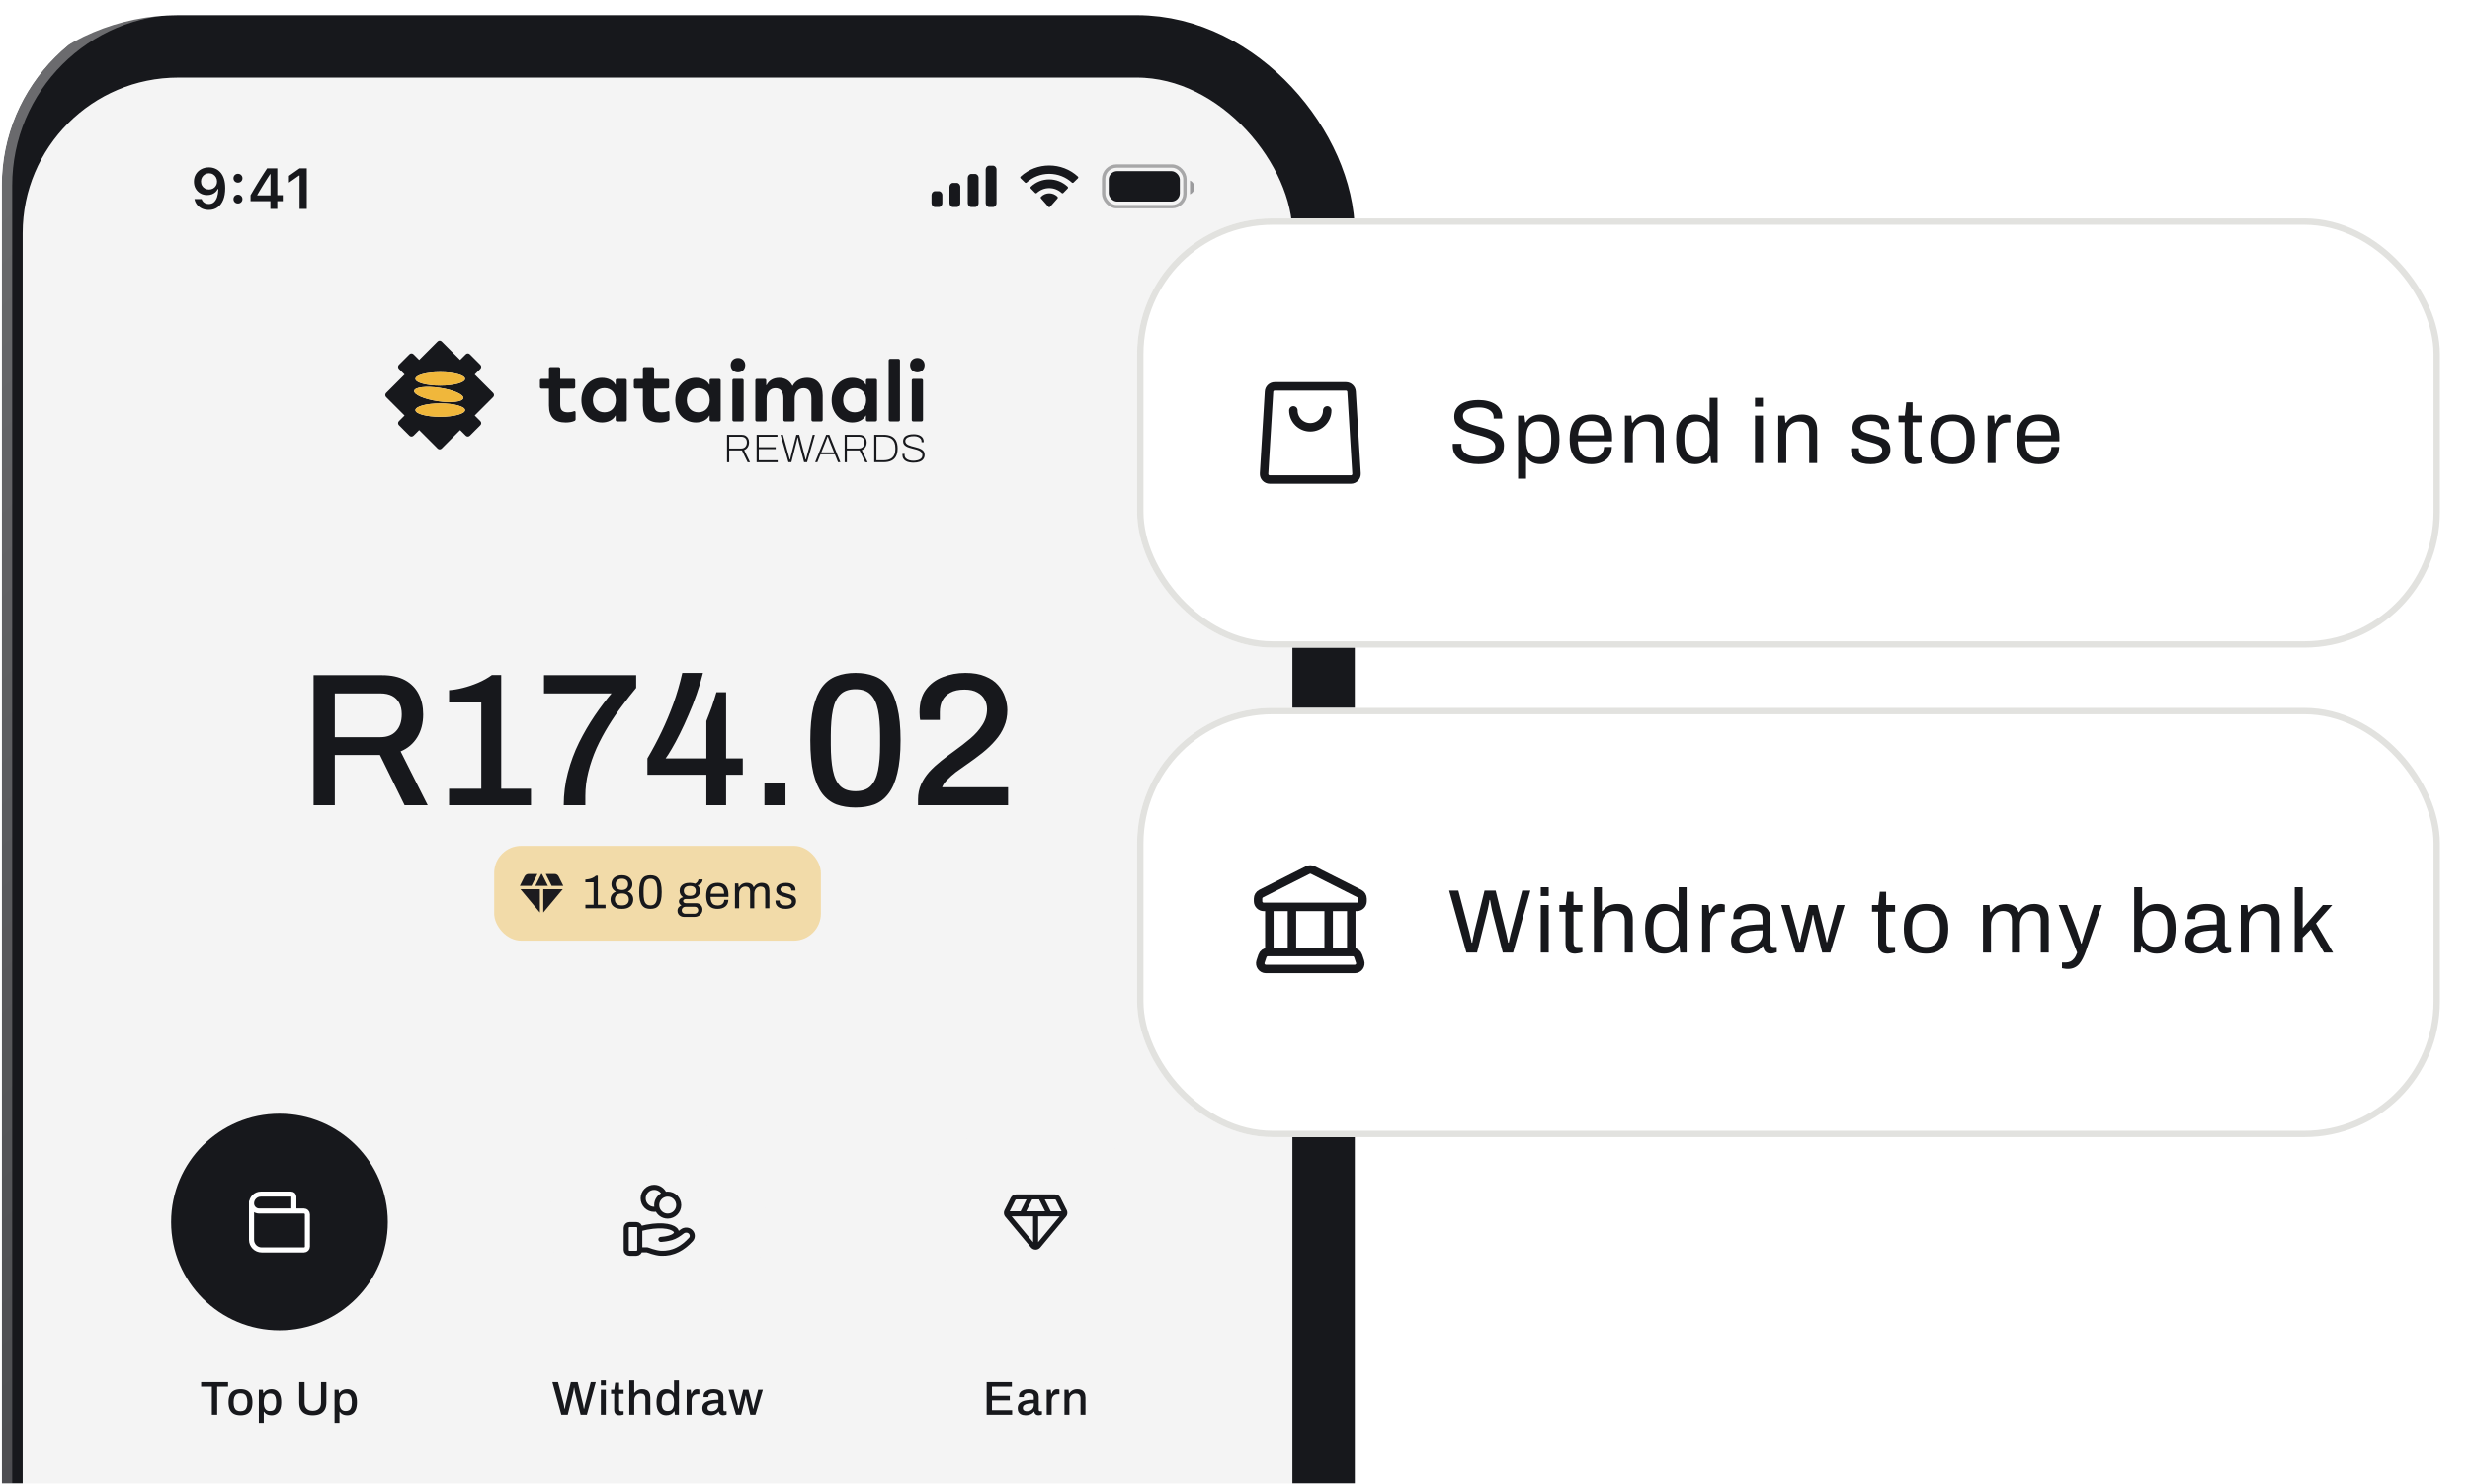 <svg width="328" height="197" viewBox="0 0 328 197" fill="none" xmlns="http://www.w3.org/2000/svg">
<g clip-path="url(#clip0_2027_590)">
<path d="M0.238 24.629C0.238 11.319 11.028 0.53 24.337 0.53H157.186C170.495 0.53 181.284 11.319 181.284 24.629V244.653C181.284 247.98 178.587 250.678 175.26 250.678H6.263C2.936 250.678 0.238 247.981 0.238 244.653V24.629Z" fill="white"/>
<g filter="url(#filter0_i_2027_590)">
<g clip-path="url(#clip1_2027_590)">
<rect x="6.457" y="6.86" width="168.609" height="365.095" rx="20.656" fill="#F4F4F4"/>
<g clip-path="url(#clip2_2027_590)">
<g clip-path="url(#clip3_2027_590)">
<path d="M68.934 48.739L66.484 46.289L67.234 45.539C67.383 45.39 67.383 45.148 67.234 44.999L65.835 43.6C65.686 43.451 65.445 43.451 65.296 43.6L64.546 44.35L62.094 41.9C61.945 41.751 61.703 41.751 61.555 41.9L59.105 44.35L58.354 43.6C58.205 43.451 57.964 43.451 57.815 43.6L56.416 44.999C56.267 45.148 56.267 45.39 56.416 45.539L57.166 46.289L54.716 48.739C54.567 48.888 54.567 49.13 54.716 49.279L57.166 51.729L56.416 52.479C56.267 52.628 56.267 52.869 56.416 53.018L57.815 54.418C57.964 54.566 58.205 54.566 58.354 54.418L59.105 53.667L61.555 56.117C61.703 56.266 61.945 56.266 62.094 56.117L64.544 53.667L65.294 54.418C65.443 54.566 65.685 54.566 65.834 54.418L67.233 53.018C67.382 52.869 67.382 52.628 67.233 52.479L66.483 51.729L68.933 49.279C69.082 49.13 69.082 48.888 68.933 48.739H68.934ZM58.444 48.458C58.51 47.971 60.025 47.791 61.824 48.056C63.625 48.322 65.03 48.931 64.964 49.419C64.898 49.907 63.384 50.086 61.584 49.821C59.783 49.555 58.378 48.946 58.444 48.458ZM61.9 51.903C60.082 51.903 58.609 51.504 58.609 51.012C58.609 50.52 60.082 50.121 61.9 50.121C63.718 50.121 65.192 50.52 65.192 51.012C65.192 51.504 63.718 51.903 61.9 51.903ZM61.9 47.757C60.082 47.757 58.609 47.358 58.609 46.866C58.609 46.375 60.082 45.976 61.9 45.976C63.718 45.976 65.192 46.375 65.192 46.866C65.192 47.358 63.718 47.757 61.9 47.757Z" fill="#17181C"/>
<path d="M61.901 47.757C63.718 47.757 65.192 47.358 65.192 46.866C65.192 46.374 63.718 45.976 61.901 45.976C60.083 45.976 58.609 46.374 58.609 46.866C58.609 47.358 60.083 47.757 61.901 47.757Z" fill="#F0B73B"/>
<path d="M61.901 51.901C63.718 51.901 65.192 51.503 65.192 51.011C65.192 50.519 63.718 50.12 61.901 50.12C60.083 50.12 58.609 50.519 58.609 51.011C58.609 51.503 60.083 51.901 61.901 51.901Z" fill="#F0B73B"/>
<path d="M64.965 49.419C65.031 48.932 63.626 48.322 61.825 48.056C60.024 47.791 58.511 47.971 58.445 48.458C58.379 48.946 59.783 49.555 61.584 49.821C63.386 50.086 64.899 49.907 64.965 49.419Z" fill="#F0B73B"/>
<path d="M99.989 57.935V54.29H101.903C102.129 54.29 102.317 54.335 102.466 54.423C102.615 54.512 102.726 54.631 102.8 54.78C102.875 54.929 102.911 55.098 102.911 55.284C102.911 55.55 102.85 55.772 102.726 55.952C102.602 56.13 102.446 56.252 102.258 56.316L103.039 57.937H102.72L101.966 56.369H100.276V57.937H99.989V57.935ZM100.276 56.112H101.859C102.097 56.112 102.283 56.038 102.42 55.889C102.556 55.74 102.625 55.536 102.625 55.277C102.625 55.126 102.597 54.995 102.539 54.887C102.483 54.779 102.397 54.694 102.283 54.634C102.17 54.574 102.028 54.544 101.858 54.544H100.274V56.112H100.276Z" fill="#17181C"/>
<path d="M103.917 57.935V54.29H106.681V54.545H104.204V55.938H106.448V56.193H104.204V57.681H106.713V57.937H103.917V57.935Z" fill="#17181C"/>
<path d="M108.142 57.935L107.1 54.29H107.407L108.125 56.883C108.139 56.932 108.157 57 108.181 57.083C108.204 57.166 108.228 57.253 108.253 57.343C108.278 57.432 108.299 57.514 108.316 57.584H108.364C108.378 57.531 108.392 57.472 108.406 57.406C108.42 57.34 108.434 57.275 108.448 57.209C108.462 57.143 108.476 57.081 108.49 57.024C108.504 56.965 108.517 56.918 108.527 56.883L109.191 54.29H109.574L110.244 56.883C110.258 56.932 110.276 57 110.297 57.083C110.318 57.166 110.341 57.253 110.363 57.343C110.386 57.432 110.405 57.514 110.419 57.584H110.467C110.481 57.531 110.497 57.472 110.512 57.406C110.528 57.34 110.544 57.275 110.563 57.209C110.579 57.143 110.596 57.081 110.61 57.024C110.624 56.966 110.637 56.918 110.647 56.883L111.37 54.29H111.657L110.615 57.935H110.221L109.547 55.363C109.533 55.307 109.517 55.237 109.499 55.154C109.481 55.071 109.463 54.984 109.443 54.894C109.423 54.804 109.406 54.722 109.392 54.652H109.35C109.336 54.72 109.319 54.798 109.3 54.888C109.28 54.978 109.26 55.067 109.238 55.151C109.217 55.235 109.198 55.307 109.184 55.363L108.531 57.935H108.138H108.142Z" fill="#17181C"/>
<path d="M111.688 57.935L113.155 54.29H113.569L115.036 57.935H114.728L114.302 56.883H112.4L111.98 57.935H111.688ZM112.506 56.627H114.196L113.665 55.304C113.653 55.276 113.638 55.234 113.617 55.176C113.596 55.12 113.571 55.054 113.542 54.98C113.514 54.905 113.485 54.829 113.455 54.751C113.426 54.673 113.398 54.6 113.372 54.533H113.33C113.305 54.6 113.275 54.68 113.24 54.772C113.205 54.864 113.17 54.957 113.134 55.051C113.098 55.145 113.066 55.23 113.038 55.304L112.507 56.627H112.506Z" fill="#17181C"/>
<path d="M115.61 57.935V54.29H117.524C117.75 54.29 117.938 54.335 118.087 54.423C118.236 54.512 118.347 54.631 118.422 54.78C118.496 54.929 118.532 55.098 118.532 55.284C118.532 55.55 118.471 55.772 118.347 55.952C118.223 56.13 118.067 56.252 117.879 56.316L118.66 57.937H118.341L117.587 56.369H115.897V57.937H115.61V57.935ZM115.897 56.112H117.48C117.718 56.112 117.905 56.038 118.041 55.889C118.177 55.74 118.246 55.536 118.246 55.277C118.246 55.126 118.218 54.995 118.16 54.887C118.104 54.779 118.018 54.694 117.905 54.634C117.791 54.574 117.649 54.544 117.479 54.544H115.896V56.112H115.897Z" fill="#17181C"/>
<path d="M119.537 57.935V54.29H120.78C121.177 54.29 121.514 54.352 121.791 54.475C122.067 54.599 122.278 54.796 122.423 55.062C122.567 55.331 122.64 55.681 122.64 56.112C122.64 56.543 122.567 56.885 122.423 57.154C122.278 57.424 122.067 57.621 121.791 57.747C121.514 57.874 121.178 57.935 120.78 57.935H119.537ZM119.825 57.68H120.761C120.998 57.68 121.213 57.654 121.407 57.602C121.599 57.55 121.767 57.468 121.907 57.35C122.048 57.232 122.154 57.077 122.229 56.885C122.303 56.692 122.34 56.455 122.34 56.175V56.068C122.34 55.778 122.303 55.535 122.229 55.341C122.154 55.145 122.048 54.989 121.91 54.873C121.772 54.756 121.606 54.672 121.413 54.62C121.219 54.568 121.002 54.543 120.762 54.543H119.827V57.678L119.825 57.68Z" fill="#17181C"/>
<path d="M124.794 57.999C124.598 57.999 124.41 57.983 124.228 57.951C124.045 57.919 123.883 57.864 123.741 57.784C123.6 57.704 123.487 57.596 123.404 57.459C123.321 57.323 123.279 57.149 123.279 56.935V56.89C123.279 56.878 123.281 56.859 123.285 56.834H123.577C123.573 56.852 123.572 56.873 123.569 56.9C123.567 56.927 123.566 56.951 123.566 56.972C123.566 57.146 123.619 57.289 123.725 57.404C123.83 57.52 123.973 57.604 124.153 57.66C124.332 57.715 124.528 57.743 124.74 57.743C124.787 57.743 124.857 57.739 124.953 57.732C125.048 57.725 125.152 57.708 125.263 57.681C125.374 57.654 125.481 57.615 125.582 57.562C125.683 57.508 125.766 57.437 125.832 57.347C125.898 57.257 125.93 57.14 125.93 56.998C125.93 56.856 125.894 56.739 125.821 56.644C125.748 56.55 125.652 56.473 125.531 56.413C125.41 56.352 125.274 56.3 125.122 56.255C124.971 56.21 124.812 56.169 124.649 56.13C124.486 56.091 124.329 56.047 124.176 55.999C124.024 55.952 123.886 55.893 123.767 55.821C123.646 55.751 123.55 55.66 123.477 55.55C123.404 55.44 123.368 55.306 123.368 55.145C123.368 55.017 123.393 54.897 123.442 54.784C123.491 54.67 123.572 54.572 123.681 54.489C123.791 54.406 123.937 54.34 124.119 54.293C124.302 54.245 124.525 54.221 124.792 54.221C124.976 54.221 125.148 54.241 125.305 54.28C125.462 54.319 125.602 54.378 125.722 54.458C125.843 54.538 125.937 54.64 126.005 54.763C126.072 54.887 126.106 55.036 126.106 55.21V55.273H125.819V55.162C125.819 55.02 125.774 54.9 125.686 54.798C125.597 54.697 125.478 54.618 125.33 54.562C125.181 54.506 125.014 54.477 124.83 54.477C124.554 54.477 124.33 54.505 124.157 54.562C123.986 54.618 123.86 54.694 123.779 54.788C123.699 54.883 123.66 54.987 123.66 55.099C123.66 55.234 123.697 55.345 123.77 55.433C123.843 55.522 123.94 55.595 124.062 55.651C124.184 55.707 124.322 55.758 124.473 55.8C124.625 55.842 124.783 55.883 124.944 55.922C125.106 55.962 125.262 56.005 125.415 56.056C125.566 56.105 125.704 56.167 125.826 56.241C125.949 56.316 126.045 56.41 126.119 56.522C126.192 56.636 126.228 56.775 126.228 56.942C126.228 57.182 126.166 57.382 126.044 57.538C125.922 57.694 125.753 57.809 125.54 57.883C125.325 57.958 125.076 57.994 124.792 57.994L124.794 57.999Z" fill="#17181C"/>
<path d="M76.341 50.415V48.162H75.356C75.225 48.162 75.143 48.079 75.143 47.948V47.083C75.143 46.952 75.225 46.869 75.356 46.869H76.341V45.516C76.341 45.386 76.413 45.303 76.543 45.303H77.622C77.753 45.303 77.836 45.386 77.836 45.516V46.869H79.616C79.746 46.869 79.829 46.952 79.829 47.083V47.948C79.829 48.079 79.746 48.162 79.616 48.162H77.836V50.249C77.836 51.021 78.145 51.306 78.868 51.306C79.141 51.306 79.391 51.271 79.64 51.164C79.781 51.105 79.877 51.164 79.877 51.318V52.22C79.877 52.327 79.829 52.399 79.735 52.445C79.38 52.6 78.999 52.659 78.561 52.659C77.101 52.659 76.342 51.959 76.342 50.416L76.341 50.415Z" fill="#17181C"/>
<path d="M80.647 49.691C80.647 47.994 81.821 46.726 83.388 46.726C84.159 46.726 84.848 47.046 85.168 47.639H85.203V47.081C85.203 46.951 85.286 46.868 85.416 46.868H86.46C86.591 46.868 86.674 46.951 86.674 47.081V52.3C86.674 52.431 86.591 52.514 86.46 52.514H85.416C85.286 52.514 85.203 52.431 85.203 52.3V51.743H85.168C84.848 52.336 84.159 52.656 83.388 52.656C81.821 52.656 80.647 51.386 80.647 49.69V49.691ZM83.708 51.304C84.634 51.304 85.227 50.616 85.227 49.691C85.227 48.767 84.634 48.09 83.708 48.09C82.782 48.09 82.178 48.766 82.178 49.691C82.178 50.617 82.771 51.304 83.708 51.304Z" fill="#17181C"/>
<path d="M88.81 50.415V48.162H87.825C87.694 48.162 87.611 48.079 87.611 47.948V47.083C87.611 46.952 87.694 46.869 87.825 46.869H88.81V45.516C88.81 45.386 88.881 45.303 89.012 45.303H90.091C90.222 45.303 90.305 45.386 90.305 45.516V46.869H92.085C92.215 46.869 92.298 46.952 92.298 47.083V47.948C92.298 48.079 92.215 48.162 92.085 48.162H90.305V50.249C90.305 51.021 90.614 51.306 91.337 51.306C91.61 51.306 91.86 51.271 92.108 51.164C92.25 51.105 92.346 51.164 92.346 51.318V52.22C92.346 52.327 92.298 52.399 92.204 52.445C91.848 52.6 91.468 52.659 91.029 52.659C89.57 52.659 88.811 51.959 88.811 50.416L88.81 50.415Z" fill="#17181C"/>
<path d="M93.117 49.691C93.117 47.994 94.291 46.726 95.858 46.726C96.629 46.726 97.317 47.046 97.638 47.639H97.673V47.081C97.673 46.951 97.756 46.868 97.886 46.868H98.93C99.061 46.868 99.144 46.951 99.144 47.081V52.3C99.144 52.431 99.061 52.514 98.93 52.514H97.886C97.756 52.514 97.673 52.431 97.673 52.3V51.743H97.638C97.317 52.336 96.629 52.656 95.858 52.656C94.291 52.656 93.117 51.386 93.117 49.69V49.691ZM96.177 51.304C97.102 51.304 97.695 50.616 97.695 49.691C97.695 48.767 97.102 48.09 96.177 48.09C95.251 48.09 94.647 48.766 94.647 49.691C94.647 50.617 95.24 51.304 96.177 51.304Z" fill="#17181C"/>
<path d="M101.445 44.092C102.003 44.092 102.406 44.495 102.406 45.041C102.406 45.588 102.003 46.002 101.445 46.002C100.887 46.002 100.473 45.599 100.473 45.041C100.473 44.484 100.876 44.092 101.445 44.092ZM100.697 52.302V47.083C100.697 46.952 100.769 46.869 100.9 46.869H101.979C102.109 46.869 102.192 46.952 102.192 47.083V52.302C102.192 52.432 102.109 52.515 101.979 52.515H100.9C100.769 52.515 100.697 52.432 100.697 52.302Z" fill="#17181C"/>
<path d="M103.746 52.302V47.083C103.746 46.952 103.818 46.869 103.948 46.869H104.981C105.112 46.869 105.195 46.952 105.195 47.083V47.7H105.242C105.527 47.083 106.155 46.727 106.927 46.727C107.698 46.727 108.339 47.107 108.67 47.795H108.705C109.05 47.119 109.762 46.727 110.627 46.727C111.908 46.727 112.691 47.605 112.691 49.076V52.303C112.691 52.434 112.619 52.517 112.489 52.517H111.41C111.279 52.517 111.196 52.434 111.196 52.303V49.456C111.196 48.53 110.817 48.103 110.152 48.103C109.488 48.103 108.967 48.589 108.967 49.479V52.303C108.967 52.434 108.895 52.517 108.753 52.517H107.685C107.555 52.517 107.472 52.434 107.472 52.303V49.456C107.472 48.53 107.069 48.103 106.428 48.103C105.74 48.103 105.242 48.589 105.242 49.479V52.303C105.242 52.434 105.159 52.517 105.029 52.517H103.95C103.819 52.517 103.747 52.434 103.747 52.303L103.746 52.302Z" fill="#17181C"/>
<path d="M113.878 49.691C113.878 47.994 115.052 46.726 116.619 46.726C117.39 46.726 118.079 47.046 118.399 47.639H118.434V47.081C118.434 46.951 118.517 46.868 118.647 46.868H119.691C119.822 46.868 119.905 46.951 119.905 47.081V52.3C119.905 52.431 119.822 52.514 119.691 52.514H118.647C118.517 52.514 118.434 52.431 118.434 52.3V51.743H118.399C118.079 52.336 117.39 52.656 116.619 52.656C115.052 52.656 113.878 51.386 113.878 49.69V49.691ZM116.939 51.304C117.865 51.304 118.458 50.616 118.458 49.691C118.458 48.767 117.865 48.09 116.939 48.09C116.013 48.09 115.409 48.766 115.409 49.691C115.409 50.617 116.002 51.304 116.939 51.304Z" fill="#17181C"/>
<path d="M121.459 52.302V44.425C121.459 44.294 121.531 44.211 121.661 44.211H122.74C122.871 44.211 122.954 44.294 122.954 44.425V52.302C122.954 52.432 122.871 52.515 122.74 52.515H121.661C121.531 52.515 121.459 52.432 121.459 52.302Z" fill="#17181C"/>
<path d="M125.268 44.092C125.825 44.092 126.229 44.495 126.229 45.041C126.229 45.588 125.825 46.002 125.268 46.002C124.71 46.002 124.295 45.599 124.295 45.041C124.295 44.484 124.699 44.092 125.268 44.092ZM124.52 52.302V47.083C124.52 46.952 124.592 46.869 124.722 46.869H125.801C125.932 46.869 126.015 46.952 126.015 47.083V52.302C126.015 52.432 125.932 52.515 125.801 52.515H124.722C124.592 52.515 124.52 52.432 124.52 52.302Z" fill="#17181C"/>
</g>
</g>
<path d="M45.085 103.487V86.214H54.174C55.4 86.214 56.415 86.432 57.221 86.868C58.027 87.305 58.631 87.918 59.034 88.707C59.437 89.479 59.638 90.385 59.638 91.426C59.638 92.584 59.378 93.591 58.858 94.447C58.337 95.303 57.599 95.933 56.642 96.336L60.242 103.487H57.171L53.897 96.814H47.905V103.487H45.085ZM47.905 94.447H53.948C54.854 94.447 55.551 94.179 56.038 93.642C56.541 93.104 56.793 92.358 56.793 91.401C56.793 90.813 56.684 90.318 56.466 89.915C56.248 89.496 55.928 89.177 55.509 88.958C55.089 88.74 54.569 88.631 53.948 88.631H47.905V94.447ZM63.076 103.487V101.296H67.356V89.84H63.076V88.203C63.63 88.169 64.243 88.069 64.914 87.901C65.586 87.733 66.257 87.506 66.928 87.221C67.6 86.936 68.213 86.591 68.766 86.189H70V101.296H73.953V103.487H63.076ZM78.303 103.487C78.303 101.993 78.487 100.549 78.857 99.156C79.226 97.746 79.721 96.411 80.342 95.152C80.98 93.877 81.668 92.693 82.407 91.602C83.162 90.494 83.909 89.504 84.648 88.631H75.684V86.214H87.921V87.901C87.334 88.606 86.721 89.386 86.083 90.242C85.445 91.082 84.832 91.98 84.245 92.937C83.657 93.893 83.129 94.884 82.659 95.908C82.205 96.932 81.844 97.981 81.576 99.055C81.307 100.113 81.173 101.178 81.173 102.253V103.487H78.303ZM97.245 103.487V99.433H89.414V97.267C90.103 96.092 90.732 94.909 91.303 93.717C91.874 92.525 92.394 91.283 92.864 89.991C93.334 88.681 93.728 87.322 94.047 85.912H96.792C96.574 86.818 96.297 87.75 95.961 88.707C95.642 89.647 95.281 90.57 94.878 91.476C94.492 92.383 94.106 93.222 93.72 93.994C93.334 94.766 92.973 95.438 92.637 96.008C92.302 96.579 92.033 96.999 91.832 97.267H97.245V92.307C97.362 92.022 97.48 91.72 97.597 91.401C97.732 91.065 97.858 90.729 97.975 90.394C98.093 90.041 98.202 89.705 98.303 89.386C98.403 89.067 98.496 88.765 98.579 88.48H99.864V97.267H102.079V99.433H99.864V103.487H97.245ZM104.956 103.487V100.566H107.751V103.487H104.956ZM117.041 103.789C116.118 103.789 115.278 103.654 114.523 103.386C113.784 103.1 113.155 102.622 112.635 101.951C112.131 101.279 111.737 100.373 111.451 99.231C111.183 98.073 111.048 96.613 111.048 94.85C111.048 93.088 111.183 91.636 111.451 90.494C111.737 89.336 112.131 88.421 112.635 87.75C113.155 87.078 113.784 86.608 114.523 86.34C115.278 86.054 116.118 85.912 117.041 85.912C117.981 85.912 118.82 86.054 119.559 86.34C120.297 86.608 120.918 87.078 121.422 87.75C121.942 88.421 122.337 89.336 122.605 90.494C122.891 91.636 123.034 93.088 123.034 94.85C123.034 96.613 122.891 98.073 122.605 99.231C122.337 100.373 121.942 101.279 121.422 101.951C120.918 102.622 120.297 103.1 119.559 103.386C118.82 103.654 117.981 103.789 117.041 103.789ZM117.041 101.623C117.931 101.623 118.602 101.397 119.055 100.943C119.525 100.473 119.853 99.785 120.037 98.879C120.222 97.972 120.314 96.848 120.314 95.505V94.271C120.314 92.895 120.222 91.753 120.037 90.847C119.853 89.924 119.525 89.235 119.055 88.782C118.602 88.312 117.931 88.077 117.041 88.077C116.168 88.077 115.497 88.312 115.027 88.782C114.557 89.235 114.229 89.915 114.045 90.822C113.86 91.728 113.768 92.861 113.768 94.221V95.454C113.768 96.797 113.86 97.93 114.045 98.854C114.229 99.777 114.557 100.473 115.027 100.943C115.497 101.397 116.168 101.623 117.041 101.623ZM125.352 103.487V102.706C125.352 101.984 125.486 101.321 125.755 100.717C126.04 100.096 126.409 99.534 126.863 99.03C127.333 98.526 127.853 98.048 128.424 97.595C128.994 97.141 129.574 96.705 130.161 96.285C130.933 95.731 131.647 95.177 132.301 94.624C132.956 94.07 133.485 93.474 133.888 92.836C134.307 92.198 134.517 91.485 134.517 90.696C134.517 90.242 134.408 89.823 134.19 89.437C133.988 89.051 133.669 88.74 133.233 88.505C132.796 88.253 132.226 88.127 131.521 88.127C130.749 88.127 130.119 88.262 129.632 88.53C129.162 88.782 128.81 89.135 128.575 89.588C128.357 90.024 128.247 90.536 128.247 91.124V92.156H125.629C125.612 92.072 125.595 91.946 125.579 91.778C125.562 91.611 125.553 91.401 125.553 91.149C125.553 89.907 125.83 88.908 126.384 88.153C126.955 87.38 127.702 86.818 128.625 86.466C129.565 86.096 130.572 85.912 131.647 85.912C132.687 85.912 133.56 86.063 134.265 86.365C134.987 86.65 135.558 87.036 135.977 87.523C136.414 88.01 136.724 88.547 136.909 89.135C137.11 89.722 137.211 90.293 137.211 90.847C137.211 91.653 137.069 92.383 136.783 93.037C136.515 93.692 136.128 94.305 135.625 94.875C135.138 95.446 134.559 96 133.888 96.537C133.233 97.058 132.528 97.578 131.773 98.098C131.303 98.417 130.841 98.745 130.388 99.08C129.951 99.416 129.565 99.76 129.229 100.113C128.894 100.448 128.667 100.776 128.55 101.095H137.312V103.487H125.352Z" fill="#17181C"/>
<rect x="69.067" y="108.882" width="43.388" height="12.589" rx="3.597" fill="#F0B73B" fill-opacity="0.4"/>
<mask id="mask0_2027_590" style="mask-type:alpha" maskUnits="userSpaceOnUse" x="71" y="111" width="8" height="8">
<rect x="71.765" y="111.58" width="7.194" height="7.194" fill="#D9D9D9"/>
</mask>
<g mask="url(#mask0_2027_590)">
<path d="M74.522 114.188H76.201L75.407 112.614H75.317L74.522 114.188ZM75.137 117.74V114.637H72.552L75.137 117.74ZM75.587 117.74L78.172 114.637H75.587V117.74ZM76.695 114.188H78.247L77.625 112.944C77.57 112.844 77.496 112.764 77.404 112.704C77.311 112.644 77.208 112.614 77.093 112.614H75.916L76.695 114.188ZM72.477 114.188H74.028L74.807 112.614H73.631C73.516 112.614 73.412 112.644 73.32 112.704C73.227 112.764 73.153 112.844 73.099 112.944L72.477 114.188Z" fill="#1C1B1F"/>
</g>
<path d="M81.18 117.177V116.705H82.269V113.715H81.173V113.362C81.329 113.35 81.488 113.327 81.652 113.293C81.82 113.259 81.983 113.207 82.143 113.136C82.302 113.06 82.447 112.964 82.577 112.846H82.829V116.705H83.855V117.177H81.18ZM86.027 117.252C85.67 117.252 85.381 117.196 85.158 117.082C84.936 116.969 84.772 116.818 84.667 116.629C84.567 116.44 84.516 116.231 84.516 116C84.516 115.765 84.575 115.557 84.692 115.377C84.81 115.196 84.995 115.058 85.246 114.961C85.045 114.856 84.892 114.718 84.787 114.546C84.686 114.374 84.636 114.183 84.636 113.973C84.636 113.75 84.686 113.551 84.787 113.375C84.892 113.194 85.047 113.052 85.253 112.947C85.462 112.838 85.721 112.783 86.027 112.783C86.333 112.783 86.589 112.838 86.795 112.947C87.001 113.052 87.156 113.194 87.261 113.375C87.365 113.551 87.418 113.75 87.418 113.973C87.418 114.183 87.365 114.374 87.261 114.546C87.156 114.718 87.003 114.856 86.801 114.961C87.057 115.058 87.242 115.196 87.355 115.377C87.473 115.557 87.531 115.765 87.531 116C87.531 116.231 87.479 116.44 87.374 116.629C87.273 116.818 87.112 116.969 86.889 117.082C86.671 117.196 86.384 117.252 86.027 117.252ZM86.027 116.793C86.333 116.793 86.564 116.722 86.719 116.579C86.875 116.436 86.952 116.241 86.952 115.993C86.952 115.75 86.875 115.557 86.719 115.414C86.564 115.272 86.333 115.2 86.027 115.2C85.721 115.2 85.488 115.272 85.328 115.414C85.173 115.557 85.095 115.75 85.095 115.993C85.095 116.241 85.173 116.436 85.328 116.579C85.488 116.722 85.721 116.793 86.027 116.793ZM86.027 114.741C86.283 114.741 86.484 114.676 86.631 114.546C86.778 114.411 86.852 114.225 86.852 113.985C86.852 113.75 86.778 113.568 86.631 113.438C86.484 113.308 86.283 113.243 86.027 113.243C85.771 113.243 85.569 113.308 85.423 113.438C85.276 113.568 85.202 113.75 85.202 113.985C85.202 114.225 85.276 114.411 85.423 114.546C85.569 114.676 85.771 114.741 86.027 114.741ZM89.821 117.252C89.586 117.252 89.376 117.219 89.192 117.152C89.007 117.08 88.85 116.961 88.72 116.793C88.59 116.621 88.491 116.392 88.424 116.107C88.357 115.817 88.323 115.454 88.323 115.018C88.323 114.581 88.357 114.22 88.424 113.935C88.491 113.646 88.59 113.417 88.72 113.249C88.85 113.077 89.007 112.957 89.192 112.89C89.376 112.819 89.586 112.783 89.821 112.783C90.056 112.783 90.264 112.819 90.445 112.89C90.629 112.957 90.787 113.077 90.917 113.249C91.047 113.417 91.145 113.646 91.212 113.935C91.28 114.22 91.313 114.581 91.313 115.018C91.313 115.454 91.28 115.817 91.212 116.107C91.145 116.392 91.047 116.621 90.917 116.793C90.787 116.961 90.629 117.08 90.445 117.152C90.264 117.219 90.056 117.252 89.821 117.252ZM89.821 116.787C90.061 116.787 90.245 116.726 90.375 116.604C90.51 116.482 90.602 116.302 90.652 116.063C90.707 115.824 90.734 115.526 90.734 115.169V114.879C90.734 114.518 90.707 114.218 90.652 113.979C90.602 113.736 90.51 113.553 90.375 113.432C90.245 113.31 90.061 113.249 89.821 113.249C89.582 113.249 89.395 113.31 89.261 113.432C89.127 113.553 89.032 113.734 88.978 113.973C88.927 114.212 88.902 114.512 88.902 114.873V115.156C88.902 115.513 88.927 115.813 88.978 116.056C89.032 116.3 89.127 116.482 89.261 116.604C89.395 116.726 89.582 116.787 89.821 116.787ZM94.293 118.323C94.133 118.323 93.987 118.289 93.852 118.222C93.718 118.159 93.611 118.067 93.531 117.945C93.451 117.823 93.412 117.678 93.412 117.511C93.412 117.326 93.462 117.173 93.563 117.051C93.668 116.929 93.791 116.839 93.934 116.78C93.829 116.73 93.747 116.661 93.689 116.573C93.63 116.48 93.6 116.38 93.6 116.27C93.6 116.124 93.653 116 93.758 115.899C93.867 115.798 93.999 115.731 94.154 115.698C94.012 115.605 93.898 115.488 93.814 115.345C93.735 115.198 93.695 115.037 93.695 114.86C93.695 114.651 93.743 114.466 93.84 114.306C93.94 114.147 94.091 114.021 94.293 113.929C94.499 113.836 94.748 113.79 95.042 113.79C95.176 113.79 95.302 113.801 95.42 113.822C95.537 113.839 95.642 113.868 95.734 113.91C95.881 113.843 95.99 113.757 96.062 113.652C96.137 113.547 96.183 113.44 96.2 113.331H96.748C96.748 113.457 96.718 113.576 96.66 113.69C96.605 113.799 96.53 113.891 96.433 113.967C96.337 114.038 96.219 114.086 96.081 114.111C96.186 114.212 96.263 114.325 96.314 114.451C96.368 114.577 96.395 114.714 96.395 114.86C96.395 115.07 96.345 115.257 96.244 115.421C96.148 115.58 96.001 115.706 95.804 115.798C95.606 115.891 95.359 115.937 95.061 115.937H94.545C94.431 115.937 94.339 115.96 94.268 116.006C94.196 116.048 94.161 116.117 94.161 116.214C94.161 116.298 94.196 116.367 94.268 116.422C94.339 116.472 94.431 116.497 94.545 116.497H95.892C96.135 116.497 96.335 116.579 96.49 116.743C96.645 116.902 96.723 117.108 96.723 117.359C96.723 117.54 96.677 117.701 96.584 117.844C96.496 117.991 96.37 118.106 96.207 118.19C96.047 118.278 95.86 118.323 95.646 118.323H94.293ZM94.45 117.901H95.64C95.737 117.901 95.825 117.88 95.904 117.838C95.984 117.8 96.047 117.746 96.093 117.674C96.139 117.603 96.162 117.525 96.162 117.441C96.162 117.299 96.12 117.185 96.037 117.101C95.953 117.017 95.848 116.975 95.722 116.975H94.45C94.316 116.975 94.203 117.022 94.11 117.114C94.018 117.202 93.972 117.311 93.972 117.441C93.972 117.58 94.018 117.691 94.11 117.775C94.203 117.859 94.316 117.901 94.45 117.901ZM95.048 115.521C95.317 115.521 95.516 115.463 95.646 115.345C95.776 115.228 95.841 115.066 95.841 114.86C95.841 114.659 95.776 114.5 95.646 114.382C95.516 114.265 95.317 114.206 95.048 114.206C94.78 114.206 94.578 114.265 94.444 114.382C94.314 114.5 94.249 114.659 94.249 114.86C94.249 114.991 94.278 115.106 94.337 115.207C94.396 115.307 94.484 115.385 94.601 115.44C94.719 115.494 94.868 115.521 95.048 115.521ZM98.732 117.252C98.405 117.252 98.128 117.192 97.901 117.07C97.679 116.944 97.509 116.753 97.391 116.497C97.278 116.241 97.221 115.916 97.221 115.521C97.221 115.123 97.278 114.797 97.391 114.546C97.509 114.29 97.681 114.101 97.907 113.979C98.134 113.853 98.417 113.79 98.757 113.79C99.068 113.79 99.328 113.851 99.538 113.973C99.748 114.09 99.905 114.269 100.01 114.508C100.119 114.743 100.174 115.039 100.174 115.395V115.66H97.794C97.803 115.924 97.84 116.142 97.907 116.314C97.979 116.482 98.084 116.606 98.222 116.686C98.361 116.761 98.535 116.799 98.745 116.799C98.887 116.799 99.011 116.782 99.116 116.749C99.225 116.711 99.316 116.659 99.387 116.591C99.462 116.524 99.519 116.445 99.557 116.352C99.594 116.26 99.615 116.159 99.62 116.05H100.161C100.157 116.226 100.123 116.39 100.06 116.541C99.997 116.688 99.905 116.814 99.783 116.919C99.662 117.024 99.513 117.106 99.336 117.164C99.16 117.223 98.959 117.252 98.732 117.252ZM97.807 115.244H99.601C99.601 115.06 99.58 114.904 99.538 114.779C99.496 114.653 99.435 114.55 99.355 114.47C99.28 114.39 99.19 114.334 99.085 114.3C98.984 114.262 98.868 114.244 98.738 114.244C98.545 114.244 98.382 114.279 98.248 114.351C98.113 114.422 98.01 114.531 97.939 114.678C97.868 114.825 97.824 115.014 97.807 115.244ZM101.039 117.177V113.866H101.486L101.536 114.363H101.58C101.664 114.229 101.758 114.12 101.863 114.036C101.968 113.952 102.084 113.891 102.21 113.853C102.335 113.811 102.472 113.79 102.619 113.79C102.833 113.79 103.017 113.834 103.173 113.922C103.328 114.006 103.443 114.153 103.519 114.363H103.557C103.636 114.229 103.729 114.122 103.834 114.042C103.938 113.958 104.056 113.895 104.186 113.853C104.316 113.811 104.455 113.79 104.602 113.79C104.803 113.79 104.979 113.826 105.13 113.897C105.281 113.964 105.399 114.078 105.483 114.237C105.571 114.393 105.615 114.602 105.615 114.867V117.177H105.061V114.955C105.061 114.821 105.044 114.709 105.011 114.621C104.981 114.533 104.937 114.466 104.878 114.42C104.82 114.369 104.75 114.334 104.671 114.313C104.595 114.292 104.513 114.281 104.425 114.281C104.278 114.281 104.142 114.319 104.016 114.395C103.894 114.47 103.796 114.579 103.72 114.722C103.645 114.865 103.607 115.035 103.607 115.232V117.177H103.053V114.955C103.053 114.821 103.036 114.709 103.003 114.621C102.969 114.533 102.925 114.466 102.87 114.42C102.816 114.369 102.749 114.334 102.669 114.313C102.593 114.292 102.514 114.281 102.43 114.281C102.279 114.281 102.138 114.319 102.008 114.395C101.882 114.47 101.781 114.579 101.706 114.722C101.63 114.865 101.593 115.035 101.593 115.232V117.177H101.039ZM107.792 117.252C107.566 117.252 107.367 117.229 107.194 117.183C107.022 117.137 106.88 117.07 106.766 116.982C106.653 116.894 106.567 116.789 106.508 116.667C106.45 116.545 106.42 116.407 106.42 116.252C106.42 116.231 106.42 116.212 106.42 116.195C106.42 116.174 106.422 116.157 106.427 116.145H106.974C106.97 116.161 106.968 116.176 106.968 116.189C106.968 116.201 106.968 116.214 106.968 116.226C106.972 116.373 107.01 116.489 107.081 116.573C107.157 116.657 107.26 116.715 107.39 116.749C107.52 116.782 107.664 116.799 107.824 116.799C107.962 116.799 108.09 116.782 108.208 116.749C108.325 116.711 108.418 116.657 108.485 116.585C108.556 116.51 108.592 116.415 108.592 116.302C108.592 116.163 108.546 116.059 108.453 115.987C108.365 115.912 108.248 115.853 108.101 115.811C107.954 115.769 107.801 115.725 107.641 115.679C107.507 115.641 107.373 115.599 107.239 115.553C107.104 115.507 106.983 115.45 106.873 115.383C106.769 115.316 106.682 115.23 106.615 115.125C106.552 115.016 106.521 114.879 106.521 114.716C106.521 114.569 106.55 114.439 106.609 114.325C106.672 114.212 106.76 114.116 106.873 114.036C106.987 113.956 107.123 113.897 107.283 113.86C107.446 113.818 107.627 113.797 107.824 113.797C108.034 113.797 108.216 113.82 108.372 113.866C108.531 113.912 108.663 113.977 108.768 114.061C108.873 114.145 108.951 114.241 109.001 114.351C109.051 114.455 109.077 114.569 109.077 114.69C109.077 114.716 109.077 114.741 109.077 114.766C109.077 114.787 109.074 114.804 109.07 114.816H108.529V114.747C108.529 114.663 108.506 114.583 108.46 114.508C108.418 114.428 108.342 114.365 108.233 114.319C108.128 114.269 107.981 114.244 107.792 114.244C107.671 114.244 107.566 114.254 107.478 114.275C107.39 114.292 107.316 114.321 107.257 114.363C107.199 114.401 107.155 114.447 107.125 114.502C107.096 114.552 107.081 114.611 107.081 114.678C107.081 114.787 107.117 114.871 107.188 114.93C107.26 114.988 107.354 115.037 107.471 115.074C107.593 115.112 107.723 115.154 107.862 115.2C108.009 115.242 108.158 115.286 108.309 115.333C108.464 115.374 108.604 115.429 108.73 115.496C108.86 115.563 108.963 115.656 109.039 115.773C109.119 115.886 109.158 116.038 109.158 116.226C109.158 116.403 109.125 116.556 109.058 116.686C108.991 116.816 108.894 116.923 108.768 117.007C108.646 117.091 108.502 117.152 108.334 117.189C108.17 117.231 107.99 117.252 107.792 117.252Z" fill="#17181C"/>
<path d="M26.165 158.833C26.165 150.887 32.607 144.445 40.553 144.445C48.499 144.445 54.941 150.887 54.941 158.833C54.941 166.78 48.499 173.221 40.553 173.221C32.607 173.221 26.165 166.78 26.165 158.833Z" fill="#17181C"/>
<path d="M36.844 156.36V161.194C36.844 161.939 37.448 162.543 38.193 162.543H43.813C44.061 162.543 44.263 162.341 44.263 162.093V157.822C44.263 157.573 44.061 157.372 43.813 157.372H42.464M36.844 156.36C36.844 156.919 37.297 157.372 37.855 157.372H42.464M36.844 156.36C36.844 155.677 37.397 155.124 38.08 155.124H42.113C42.307 155.124 42.464 155.281 42.464 155.475V157.372" stroke="white" stroke-width="0.674" stroke-linecap="square" stroke-linejoin="round"/>
<path d="M42.127 159.62C42.313 159.62 42.464 159.771 42.464 159.957C42.464 160.143 42.313 160.295 42.127 160.295C41.94 160.295 41.79 160.143 41.79 159.957C41.79 159.771 41.94 159.62 42.127 159.62Z" fill="#17181C" stroke="#17181C" stroke-width="0.225" stroke-linejoin="round"/>
<path d="M31.58 184.415V180.701H30.151V180.097H33.727V180.701H32.285V184.415H31.58ZM35.375 184.491C35.031 184.491 34.739 184.43 34.5 184.308C34.265 184.182 34.087 183.991 33.965 183.735C33.847 183.479 33.789 183.154 33.789 182.76C33.789 182.361 33.847 182.036 33.965 181.784C34.087 181.528 34.265 181.339 34.5 181.218C34.739 181.092 35.031 181.029 35.375 181.029C35.727 181.029 36.021 181.092 36.256 181.218C36.491 181.339 36.667 181.528 36.785 181.784C36.907 182.036 36.967 182.361 36.967 182.76C36.967 183.154 36.907 183.479 36.785 183.735C36.667 183.991 36.491 184.182 36.256 184.308C36.021 184.43 35.727 184.491 35.375 184.491ZM35.375 183.949C35.585 183.949 35.757 183.91 35.891 183.83C36.025 183.746 36.124 183.62 36.187 183.452C36.254 183.284 36.288 183.072 36.288 182.816V182.703C36.288 182.447 36.254 182.235 36.187 182.067C36.124 181.899 36.025 181.776 35.891 181.696C35.757 181.612 35.585 181.57 35.375 181.57C35.169 181.57 34.999 181.612 34.865 181.696C34.731 181.776 34.63 181.899 34.563 182.067C34.5 182.235 34.468 182.447 34.468 182.703V182.816C34.468 183.072 34.5 183.284 34.563 183.452C34.63 183.62 34.731 183.746 34.865 183.83C34.999 183.91 35.169 183.949 35.375 183.949ZM37.815 185.504V181.104H38.35L38.406 181.557H38.45C38.564 181.381 38.708 181.249 38.885 181.161C39.061 181.073 39.258 181.029 39.476 181.029C39.749 181.029 39.982 181.09 40.175 181.211C40.372 181.333 40.523 181.522 40.628 181.778C40.733 182.034 40.786 182.365 40.786 182.772C40.786 183.167 40.731 183.492 40.622 183.748C40.517 184 40.368 184.187 40.175 184.308C39.982 184.43 39.76 184.491 39.508 184.491C39.361 184.491 39.225 184.474 39.099 184.44C38.973 184.407 38.859 184.354 38.759 184.283C38.662 184.212 38.578 184.122 38.507 184.012H38.469V185.504H37.815ZM39.281 183.924C39.478 183.924 39.638 183.887 39.76 183.811C39.881 183.731 39.969 183.61 40.024 183.446C40.083 183.282 40.112 183.075 40.112 182.823V182.709C40.112 182.445 40.083 182.231 40.024 182.067C39.965 181.904 39.875 181.784 39.753 181.709C39.636 181.633 39.483 181.595 39.294 181.595C39.101 181.595 38.943 181.639 38.822 181.727C38.7 181.811 38.61 181.937 38.551 182.105C38.496 182.273 38.469 182.477 38.469 182.716V182.804C38.469 183.001 38.488 183.171 38.526 183.314C38.564 183.456 38.618 183.574 38.69 183.666C38.761 183.754 38.847 183.819 38.948 183.861C39.048 183.903 39.16 183.924 39.281 183.924ZM44.967 184.491C44.598 184.491 44.279 184.432 44.011 184.315C43.742 184.193 43.536 184.006 43.394 183.754C43.251 183.503 43.18 183.184 43.18 182.798V180.097H43.885V182.816C43.885 183.173 43.979 183.442 44.168 183.622C44.357 183.803 44.623 183.893 44.967 183.893C45.316 183.893 45.586 183.803 45.779 183.622C45.977 183.442 46.075 183.173 46.075 182.816V180.097H46.78V182.798C46.78 183.184 46.707 183.503 46.56 183.754C46.417 184.006 46.21 184.193 45.937 184.315C45.668 184.432 45.345 184.491 44.967 184.491ZM47.87 185.504V181.104H48.405L48.462 181.557H48.506C48.619 181.381 48.764 181.249 48.94 181.161C49.116 181.073 49.314 181.029 49.532 181.029C49.805 181.029 50.038 181.09 50.23 181.211C50.428 181.333 50.579 181.522 50.684 181.778C50.789 182.034 50.841 182.365 50.841 182.772C50.841 183.167 50.787 183.492 50.677 183.748C50.572 184 50.424 184.187 50.23 184.308C50.038 184.43 49.815 184.491 49.563 184.491C49.416 184.491 49.28 184.474 49.154 184.44C49.028 184.407 48.915 184.354 48.814 184.283C48.718 184.212 48.634 184.122 48.562 184.012H48.525V185.504H47.87ZM49.337 183.924C49.534 183.924 49.693 183.887 49.815 183.811C49.937 183.731 50.025 183.61 50.079 183.446C50.138 183.282 50.168 183.075 50.168 182.823V182.709C50.168 182.445 50.138 182.231 50.079 182.067C50.021 181.904 49.931 181.784 49.809 181.709C49.691 181.633 49.538 181.595 49.349 181.595C49.156 181.595 48.999 181.639 48.877 181.727C48.755 181.811 48.665 181.937 48.606 182.105C48.552 182.273 48.525 182.477 48.525 182.716V182.804C48.525 183.001 48.544 183.171 48.581 183.314C48.619 183.456 48.674 183.574 48.745 183.666C48.816 183.754 48.902 183.819 49.003 183.861C49.104 183.903 49.215 183.924 49.337 183.924Z" fill="#17181C"/>
<path d="M76.373 158.833C76.373 150.887 82.815 144.445 90.761 144.445C98.707 144.445 105.149 150.887 105.149 158.833C105.149 166.78 98.707 173.221 90.761 173.221C82.815 173.221 76.373 166.78 76.373 158.833Z" fill="#F4F4F4"/>
<g clip-path="url(#clip4_2027_590)">
<path d="M88.4 162.526H89.365C89.365 162.526 90.467 162.951 91.208 162.987C92.841 163.065 94.139 162.304 95.19 161.147C95.43 160.882 95.425 160.483 95.203 160.205C94.915 159.845 94.376 159.816 94.015 160.102C93.618 160.417 93.091 160.772 92.59 160.912C91.896 161.104 91.208 161.142 91.208 161.142C94.892 160.912 93.467 158.384 88.4 159.733M91.685 155.187C91.481 154.625 90.943 154.225 90.311 154.225C89.504 154.225 88.85 154.879 88.85 155.686C88.85 156.493 89.504 157.147 90.311 157.147C90.459 157.147 90.602 157.125 90.736 157.084M91.685 155.187C91.085 155.368 90.649 155.926 90.649 156.585C90.649 156.761 90.68 156.929 90.736 157.084M91.685 155.187C91.82 155.146 91.962 155.124 92.11 155.124C92.917 155.124 93.571 155.778 93.571 156.585C93.571 157.392 92.917 158.046 92.11 158.046C91.478 158.046 90.94 157.646 90.736 157.084M87.052 162.992H87.951C88.199 162.992 88.4 162.791 88.4 162.543V159.62C88.4 159.372 88.199 159.17 87.951 159.17H87.052C86.803 159.17 86.602 159.372 86.602 159.62V162.543C86.602 162.791 86.803 162.992 87.052 162.992Z" stroke="#17181C" stroke-width="0.674" stroke-linecap="round" stroke-linejoin="round"/>
</g>
<path d="M77.984 184.415L76.794 180.097H77.543L78.279 182.942C78.292 182.988 78.307 183.051 78.324 183.131C78.34 183.211 78.355 183.295 78.368 183.383C78.384 183.467 78.399 183.545 78.412 183.616H78.45C78.462 183.561 78.473 183.503 78.481 183.44C78.489 183.377 78.5 183.314 78.512 183.251C78.525 183.188 78.535 183.129 78.544 183.075C78.556 183.02 78.565 182.976 78.569 182.942L79.249 180.097H80.155L80.841 182.942C80.854 182.988 80.869 183.051 80.886 183.131C80.902 183.211 80.917 183.295 80.93 183.383C80.946 183.467 80.961 183.545 80.974 183.616H81.011C81.02 183.565 81.03 183.509 81.043 183.446C81.055 183.383 81.068 183.322 81.081 183.263C81.093 183.2 81.106 183.142 81.118 183.087C81.135 183.033 81.148 182.984 81.156 182.942L81.893 180.097H82.56L81.37 184.415H80.546L79.822 181.532C79.809 181.469 79.794 181.398 79.778 181.318C79.761 181.234 79.744 181.15 79.727 181.066C79.715 180.978 79.704 180.903 79.696 180.84H79.664C79.656 180.907 79.645 180.985 79.633 181.073C79.62 181.161 79.606 181.247 79.589 181.331C79.572 181.411 79.557 181.478 79.545 181.532L78.834 184.415H77.984ZM83.234 180.531V179.864H83.888V180.531H83.234ZM83.234 184.415V181.104H83.888V184.415H83.234ZM85.738 184.491C85.549 184.491 85.4 184.455 85.291 184.384C85.186 184.308 85.111 184.214 85.065 184.101C85.023 183.983 85.002 183.859 85.002 183.729V181.646H84.586V181.104H85.014L85.134 180.179H85.656V181.104H86.254V181.646H85.656V183.654C85.656 183.75 85.677 183.824 85.719 183.874C85.761 183.924 85.831 183.949 85.927 183.949H86.254V184.39C86.212 184.407 86.16 184.422 86.097 184.434C86.038 184.451 85.977 184.464 85.914 184.472C85.852 184.485 85.793 184.491 85.738 184.491ZM87.011 184.415V179.864H87.666V181.501H87.71C87.79 181.4 87.88 181.316 87.981 181.249C88.082 181.178 88.195 181.123 88.321 181.085C88.447 181.048 88.585 181.029 88.736 181.029C88.946 181.029 89.131 181.066 89.29 181.142C89.45 181.213 89.573 181.331 89.661 181.495C89.754 181.658 89.8 181.879 89.8 182.155V184.415H89.145V182.256C89.145 182.13 89.129 182.025 89.095 181.941C89.066 181.858 89.022 181.79 88.963 181.74C88.904 181.69 88.835 181.654 88.755 181.633C88.675 181.612 88.587 181.602 88.491 181.602C88.34 181.602 88.201 181.637 88.075 181.709C87.954 181.78 87.855 181.881 87.779 182.011C87.704 182.141 87.666 182.296 87.666 182.477V184.415H87.011ZM91.939 184.491C91.67 184.491 91.438 184.43 91.24 184.308C91.043 184.187 90.89 183.998 90.781 183.742C90.676 183.486 90.623 183.154 90.623 182.747C90.623 182.349 90.678 182.023 90.787 181.771C90.896 181.52 91.047 181.333 91.24 181.211C91.433 181.09 91.656 181.029 91.907 181.029C92.054 181.029 92.191 181.045 92.317 181.079C92.442 181.113 92.554 181.165 92.65 181.236C92.751 181.308 92.835 181.398 92.902 181.507H92.946V179.864H93.601V184.415H93.066L93.003 183.962H92.959C92.85 184.138 92.705 184.271 92.524 184.359C92.348 184.447 92.153 184.491 91.939 184.491ZM92.121 183.924C92.314 183.924 92.47 183.882 92.587 183.798C92.709 183.71 92.799 183.584 92.858 183.421C92.917 183.253 92.946 183.049 92.946 182.81V182.722C92.946 182.521 92.927 182.349 92.889 182.206C92.852 182.063 92.797 181.948 92.726 181.86C92.654 181.767 92.568 181.7 92.468 181.658C92.367 181.616 92.254 181.595 92.128 181.595C91.935 181.595 91.777 181.635 91.656 181.715C91.534 181.79 91.444 181.91 91.385 182.074C91.331 182.237 91.303 182.449 91.303 182.709V182.823C91.303 183.083 91.333 183.295 91.391 183.458C91.45 183.618 91.538 183.735 91.656 183.811C91.777 183.887 91.933 183.924 92.121 183.924ZM94.625 184.415V181.104H95.166L95.223 181.639H95.26C95.298 181.534 95.347 181.436 95.405 181.343C95.468 181.251 95.548 181.176 95.644 181.117C95.745 181.058 95.867 181.029 96.01 181.029C96.077 181.029 96.135 181.035 96.186 181.048C96.24 181.06 96.282 181.071 96.312 181.079V181.696H96.091C95.957 181.696 95.838 181.717 95.733 181.759C95.632 181.801 95.546 181.864 95.475 181.948C95.407 182.027 95.357 182.126 95.323 182.244C95.294 182.361 95.279 182.493 95.279 182.64V184.415H94.625ZM97.756 184.491C97.651 184.491 97.538 184.478 97.416 184.453C97.295 184.428 97.179 184.382 97.07 184.315C96.965 184.247 96.879 184.155 96.812 184.038C96.745 183.916 96.712 183.759 96.712 183.565C96.712 183.339 96.764 183.152 96.869 183.005C96.974 182.858 97.121 182.743 97.309 182.659C97.498 182.575 97.723 182.516 97.983 182.483C98.247 182.449 98.535 182.432 98.845 182.432V182.105C98.845 181.996 98.826 181.899 98.789 181.816C98.755 181.732 98.69 181.667 98.594 181.62C98.501 181.574 98.367 181.551 98.191 181.551C98.014 181.551 97.876 181.574 97.775 181.62C97.679 181.662 97.61 181.717 97.568 181.784C97.53 181.847 97.511 181.916 97.511 181.992V182.086H96.882C96.877 182.065 96.875 182.044 96.875 182.023C96.875 182.002 96.875 181.977 96.875 181.948C96.875 181.751 96.93 181.585 97.039 181.45C97.152 181.312 97.309 181.207 97.511 181.136C97.712 181.064 97.945 181.029 98.21 181.029C98.495 181.029 98.732 181.071 98.921 181.155C99.114 181.234 99.259 181.35 99.355 181.501C99.452 181.652 99.5 181.834 99.5 182.048V183.729C99.5 183.809 99.519 183.866 99.557 183.899C99.599 183.933 99.647 183.949 99.701 183.949H99.928V184.39C99.878 184.411 99.815 184.432 99.739 184.453C99.664 184.474 99.576 184.485 99.475 184.485C99.362 184.485 99.265 184.464 99.185 184.422C99.11 184.384 99.047 184.329 98.996 184.258C98.95 184.182 98.919 184.098 98.902 184.006H98.864C98.789 184.103 98.697 184.189 98.587 184.264C98.482 184.336 98.361 184.39 98.222 184.428C98.084 184.47 97.928 184.491 97.756 184.491ZM97.939 183.949C98.069 183.949 98.189 183.931 98.298 183.893C98.411 183.851 98.508 183.794 98.587 183.723C98.667 183.647 98.73 183.559 98.776 183.458C98.822 183.354 98.845 183.24 98.845 183.119V182.898C98.556 182.898 98.302 182.915 98.084 182.949C97.866 182.982 97.696 183.045 97.574 183.137C97.452 183.226 97.391 183.349 97.391 183.509C97.391 183.605 97.412 183.687 97.454 183.754C97.496 183.817 97.559 183.866 97.643 183.899C97.727 183.933 97.826 183.949 97.939 183.949ZM101.177 184.415L100.182 181.104H100.862L101.347 182.917C101.372 183.005 101.393 183.098 101.41 183.194C101.431 183.291 101.45 183.377 101.466 183.452C101.483 183.528 101.496 183.58 101.504 183.61H101.542C101.559 183.534 101.578 183.448 101.599 183.351C101.62 183.255 101.638 183.167 101.655 183.087C101.672 183.003 101.685 182.94 101.693 182.898L102.134 181.104H102.839L103.292 182.905C103.309 182.972 103.325 183.049 103.342 183.137C103.363 183.221 103.382 183.305 103.399 183.389C103.42 183.473 103.435 183.547 103.443 183.61H103.481C103.493 183.551 103.508 183.482 103.525 183.402C103.546 183.318 103.567 183.234 103.588 183.15C103.609 183.066 103.628 182.988 103.644 182.917L104.123 181.104H104.746L103.758 184.415H103.078L102.675 182.766C102.658 182.686 102.637 182.594 102.612 182.489C102.587 182.384 102.564 182.279 102.543 182.174C102.522 182.069 102.505 181.977 102.492 181.897H102.455C102.446 181.944 102.434 182.011 102.417 182.099C102.404 182.187 102.385 182.288 102.36 182.401C102.335 182.514 102.306 182.636 102.272 182.766L101.857 184.415H101.177Z" fill="#17181C"/>
<path d="M126.581 158.833C126.581 150.887 133.023 144.445 140.969 144.445C148.915 144.445 155.357 150.887 155.357 158.833C155.357 166.78 148.915 173.221 140.969 173.221C133.023 173.221 126.581 166.78 126.581 158.833Z" fill="#F4F4F4"/>
<mask id="mask1_2027_590" style="mask-type:alpha" maskUnits="userSpaceOnUse" x="135" y="153" width="12" height="12">
<rect x="135.574" y="153.438" width="10.791" height="10.791" fill="#D9D9D9"/>
</mask>
<g mask="url(#mask1_2027_590)">
<path d="M140.969 162.506C140.853 162.506 140.741 162.481 140.633 162.432C140.524 162.383 140.43 162.311 140.348 162.215L136.943 158.135C136.882 158.061 136.835 157.981 136.804 157.893C136.774 157.806 136.758 157.714 136.758 157.618C136.758 157.556 136.765 157.494 136.777 157.432C136.79 157.369 136.812 157.309 136.844 157.252L137.665 155.608C137.739 155.472 137.839 155.364 137.967 155.283C138.094 155.201 138.235 155.161 138.39 155.161H143.548C143.703 155.161 143.845 155.201 143.972 155.283C144.099 155.364 144.199 155.472 144.273 155.608L145.094 157.252C145.126 157.309 145.148 157.369 145.161 157.432C145.174 157.494 145.18 157.556 145.18 157.618C145.18 157.714 145.165 157.806 145.134 157.893C145.103 157.981 145.057 158.061 144.995 158.135L141.59 162.215C141.509 162.311 141.414 162.383 141.305 162.432C141.197 162.481 141.085 162.506 140.969 162.506ZM139.72 157.409H142.219L141.432 155.835H140.507L139.72 157.409ZM140.632 161.508V158.083H137.786L140.632 161.508ZM141.306 161.508L144.152 158.083H141.306V161.508ZM142.968 157.409H144.411L143.663 155.913C143.651 155.89 143.634 155.871 143.611 155.857C143.588 155.842 143.563 155.835 143.537 155.835H142.181L142.968 157.409ZM137.528 157.409H138.97L139.757 155.835H138.401C138.375 155.835 138.351 155.842 138.328 155.857C138.305 155.871 138.287 155.89 138.276 155.913L137.528 157.409Z" fill="#17181C"/>
</g>
<path d="M134.466 184.415V180.097H137.815V180.701H135.171V181.904H137.538V182.508H135.171V183.811H137.852V184.415H134.466ZM139.636 184.491C139.531 184.491 139.418 184.478 139.296 184.453C139.175 184.428 139.059 184.382 138.95 184.315C138.845 184.247 138.759 184.155 138.692 184.038C138.625 183.916 138.591 183.759 138.591 183.565C138.591 183.339 138.644 183.152 138.749 183.005C138.854 182.858 139.001 182.743 139.189 182.659C139.378 182.575 139.603 182.516 139.863 182.483C140.127 182.449 140.415 182.432 140.725 182.432V182.105C140.725 181.996 140.706 181.899 140.669 181.816C140.635 181.732 140.57 181.667 140.474 181.62C140.381 181.574 140.247 181.551 140.071 181.551C139.894 181.551 139.756 181.574 139.655 181.62C139.559 181.662 139.49 181.717 139.448 181.784C139.41 181.847 139.391 181.916 139.391 181.992V182.086H138.761C138.757 182.065 138.755 182.044 138.755 182.023C138.755 182.002 138.755 181.977 138.755 181.948C138.755 181.751 138.81 181.585 138.919 181.45C139.032 181.312 139.189 181.207 139.391 181.136C139.592 181.064 139.825 181.029 140.09 181.029C140.375 181.029 140.612 181.071 140.801 181.155C140.994 181.234 141.139 181.35 141.235 181.501C141.332 181.652 141.38 181.834 141.38 182.048V183.729C141.38 183.809 141.399 183.866 141.437 183.899C141.479 183.933 141.527 183.949 141.581 183.949H141.808V184.39C141.758 184.411 141.695 184.432 141.619 184.453C141.544 184.474 141.456 184.485 141.355 184.485C141.242 184.485 141.145 184.464 141.065 184.422C140.99 184.384 140.927 184.329 140.876 184.258C140.83 184.182 140.799 184.098 140.782 184.006H140.744C140.669 184.103 140.576 184.189 140.467 184.264C140.362 184.336 140.241 184.39 140.102 184.428C139.964 184.47 139.808 184.491 139.636 184.491ZM139.819 183.949C139.949 183.949 140.069 183.931 140.178 183.893C140.291 183.851 140.388 183.794 140.467 183.723C140.547 183.647 140.61 183.559 140.656 183.458C140.702 183.354 140.725 183.24 140.725 183.119V182.898C140.436 182.898 140.182 182.915 139.964 182.949C139.745 182.982 139.576 183.045 139.454 183.137C139.332 183.226 139.271 183.349 139.271 183.509C139.271 183.605 139.292 183.687 139.334 183.754C139.376 183.817 139.439 183.866 139.523 183.899C139.607 183.933 139.706 183.949 139.819 183.949ZM142.44 184.415V181.104H142.981L143.038 181.639H143.076C143.113 181.534 143.162 181.436 143.22 181.343C143.283 181.251 143.363 181.176 143.46 181.117C143.56 181.058 143.682 181.029 143.825 181.029C143.892 181.029 143.951 181.035 144.001 181.048C144.056 181.06 144.098 181.071 144.127 181.079V181.696H143.907C143.772 181.696 143.653 181.717 143.548 181.759C143.447 181.801 143.361 181.864 143.29 181.948C143.223 182.027 143.172 182.126 143.139 182.244C143.109 182.361 143.095 182.493 143.095 182.64V184.415H142.44ZM144.796 184.415V181.104H145.337L145.394 181.576H145.438C145.518 181.455 145.612 181.354 145.721 181.274C145.83 181.194 145.95 181.134 146.08 181.092C146.214 181.05 146.361 181.029 146.521 181.029C146.73 181.029 146.915 181.066 147.075 181.142C147.234 181.213 147.358 181.331 147.446 181.495C147.538 181.658 147.584 181.879 147.584 182.155V184.415H146.93V182.256C146.93 182.13 146.913 182.025 146.879 181.941C146.85 181.858 146.806 181.79 146.747 181.74C146.688 181.69 146.619 181.654 146.54 181.633C146.46 181.612 146.372 181.602 146.275 181.602C146.124 181.602 145.986 181.639 145.86 181.715C145.738 181.786 145.639 181.887 145.564 182.017C145.488 182.147 145.451 182.3 145.451 182.477V184.415H144.796Z" fill="#17181C"/>
<path d="M31.193 18.782C31.482 18.782 31.756 18.836 32.014 18.943C32.273 19.047 32.502 19.212 32.701 19.435C32.903 19.657 33.061 19.942 33.175 20.29C33.289 20.636 33.347 21.053 33.347 21.54V21.548C33.347 22.152 33.26 22.67 33.086 23.101C32.911 23.531 32.661 23.862 32.335 24.093C32.012 24.322 31.625 24.437 31.174 24.437C30.844 24.437 30.545 24.377 30.279 24.258C30.015 24.136 29.796 23.969 29.622 23.757C29.45 23.543 29.335 23.299 29.275 23.026L29.267 22.985H30.212L30.227 23.022C30.274 23.146 30.341 23.256 30.428 23.351C30.518 23.445 30.625 23.518 30.749 23.571C30.876 23.62 31.018 23.645 31.174 23.645C31.458 23.645 31.69 23.562 31.869 23.395C32.05 23.226 32.186 23.001 32.276 22.72C32.368 22.436 32.42 22.123 32.432 21.779C32.435 21.742 32.436 21.706 32.436 21.671C32.436 21.634 32.436 21.598 32.436 21.563L32.268 20.663C32.268 20.459 32.221 20.274 32.126 20.107C32.032 19.941 31.904 19.809 31.742 19.712C31.583 19.615 31.402 19.566 31.201 19.566C31.007 19.566 30.829 19.613 30.667 19.708C30.505 19.802 30.376 19.932 30.279 20.096C30.182 20.258 30.133 20.439 30.133 20.641V20.648C30.133 20.857 30.179 21.043 30.271 21.204C30.363 21.364 30.489 21.489 30.648 21.581C30.808 21.674 30.989 21.72 31.193 21.72C31.397 21.72 31.58 21.675 31.742 21.585C31.904 21.496 32.032 21.371 32.126 21.212C32.221 21.053 32.268 20.872 32.268 20.671V20.663H32.492V21.656H32.361C32.297 21.798 32.201 21.93 32.074 22.052C31.947 22.174 31.79 22.272 31.604 22.347C31.42 22.421 31.203 22.459 30.954 22.459C30.611 22.459 30.307 22.381 30.044 22.227C29.78 22.073 29.572 21.861 29.42 21.593C29.271 21.324 29.197 21.02 29.197 20.682V20.674C29.197 20.309 29.281 19.984 29.45 19.7C29.622 19.414 29.858 19.19 30.159 19.029C30.463 18.864 30.808 18.782 31.193 18.782ZM35.041 23.578C34.872 23.578 34.73 23.522 34.616 23.41C34.504 23.296 34.448 23.156 34.448 22.992C34.448 22.826 34.504 22.686 34.616 22.574C34.73 22.46 34.872 22.402 35.041 22.402C35.213 22.402 35.355 22.46 35.467 22.574C35.579 22.686 35.635 22.826 35.635 22.992C35.635 23.156 35.579 23.296 35.467 23.41C35.355 23.522 35.213 23.578 35.041 23.578ZM35.041 20.809C34.872 20.809 34.73 20.753 34.616 20.641C34.504 20.526 34.448 20.387 34.448 20.223C34.448 20.056 34.504 19.917 34.616 19.805C34.73 19.69 34.872 19.633 35.041 19.633C35.213 19.633 35.355 19.69 35.467 19.805C35.579 19.917 35.635 20.056 35.635 20.223C35.635 20.387 35.579 20.526 35.467 20.641C35.355 20.753 35.213 20.809 35.041 20.809ZM39.348 24.302V23.268H36.713V22.481C36.855 22.24 36.997 21.997 37.139 21.753C37.283 21.509 37.428 21.267 37.575 21.025C37.725 20.782 37.873 20.541 38.02 20.305C38.169 20.066 38.317 19.831 38.464 19.6C38.613 19.366 38.762 19.138 38.911 18.917H40.266V22.474H40.994V23.268H40.266V24.302H39.348ZM37.609 22.496H39.363V19.686H39.307C39.198 19.855 39.084 20.029 38.968 20.208C38.853 20.387 38.737 20.57 38.62 20.757C38.503 20.943 38.388 21.131 38.273 21.32C38.159 21.507 38.046 21.695 37.934 21.884C37.822 22.07 37.713 22.256 37.609 22.44V22.496ZM43.222 24.302V19.865H43.155L41.815 20.809V19.906L43.222 18.917H44.181V24.302H43.222Z" fill="#17181C"/>
<path fill-rule="evenodd" clip-rule="evenodd" d="M135.775 19.069C135.775 18.784 135.561 18.554 135.296 18.554H134.816C134.551 18.554 134.337 18.784 134.337 19.069V23.535C134.337 23.82 134.551 24.051 134.816 24.051H135.296C135.561 24.051 135.775 23.82 135.775 23.535V19.069ZM132.433 19.653H132.912C133.177 19.653 133.392 19.889 133.392 20.181V23.523C133.392 23.815 133.177 24.051 132.912 24.051H132.433C132.168 24.051 131.953 23.815 131.953 23.523V20.181C131.953 19.889 132.168 19.653 132.433 19.653ZM130.485 20.844H130.006C129.741 20.844 129.526 21.083 129.526 21.379V23.516C129.526 23.812 129.741 24.051 130.006 24.051H130.485C130.75 24.051 130.965 23.812 130.965 23.516V21.379C130.965 21.083 130.75 20.844 130.485 20.844ZM128.102 21.944H127.622C127.357 21.944 127.143 22.18 127.143 22.47V23.524C127.143 23.815 127.357 24.051 127.622 24.051H128.102C128.367 24.051 128.581 23.815 128.581 23.524V22.47C128.581 22.18 128.367 21.944 128.102 21.944Z" fill="#17181C"/>
<path fill-rule="evenodd" clip-rule="evenodd" d="M142.777 19.64C143.895 19.64 144.97 20.054 145.781 20.798C145.842 20.855 145.94 20.854 146 20.796L146.583 20.228C146.613 20.198 146.63 20.158 146.63 20.117C146.63 20.075 146.612 20.035 146.582 20.006C144.454 18.039 141.099 18.039 138.971 20.006C138.941 20.035 138.923 20.075 138.923 20.117C138.923 20.158 138.94 20.198 138.97 20.228L139.553 20.796C139.614 20.854 139.711 20.855 139.772 20.798C140.583 20.054 141.658 19.64 142.777 19.64ZM142.775 21.537C143.385 21.537 143.974 21.767 144.426 22.183C144.488 22.242 144.584 22.24 144.644 22.18L145.222 21.587C145.253 21.555 145.27 21.513 145.269 21.469C145.269 21.425 145.251 21.384 145.22 21.353C143.842 20.053 141.709 20.053 140.332 21.353C140.3 21.384 140.283 21.425 140.282 21.469C140.282 21.513 140.299 21.555 140.329 21.587L140.908 22.18C140.968 22.24 141.064 22.242 141.125 22.183C141.577 21.767 142.165 21.537 142.775 21.537ZM143.91 22.793C143.911 22.84 143.894 22.886 143.864 22.919L142.886 24.023C142.857 24.055 142.818 24.074 142.777 24.074C142.736 24.074 142.697 24.055 142.668 24.023L141.689 22.919C141.659 22.886 141.643 22.84 141.643 22.793C141.644 22.746 141.663 22.701 141.694 22.669C142.319 22.078 143.235 22.078 143.86 22.669C143.891 22.701 143.909 22.746 143.91 22.793Z" fill="#17181C"/>
<rect opacity="0.35" x="150.002" y="18.605" width="10.791" height="5.396" rx="1.709" stroke="#17181C" stroke-width="0.45"/>
<path opacity="0.4" d="M161.467 20.529V22.362C161.829 22.206 162.064 21.846 162.064 21.445C162.064 21.046 161.829 20.684 161.467 20.529" fill="#17181C"/>
<rect x="150.676" y="19.279" width="9.442" height="4.047" rx="1.124" fill="#17181C"/>
</g>
<rect x="2.31" y="2.714" width="176.901" height="373.387" rx="24.802" stroke="#17181C" stroke-width="8.292"/>
</g>
</g>
<path d="M24.337 1.222H157.186C170.113 1.222 180.594 11.701 180.594 24.629V244.653C180.594 247.599 178.205 249.987 175.26 249.987H6.263C3.317 249.987 0.93 247.599 0.93 244.653V24.629C0.93 11.701 11.409 1.222 24.337 1.222Z" stroke="url(#paint0_linear_2027_590)" stroke-opacity="0.6" stroke-width="1.382"/>
<g filter="url(#filter1_d_2027_590)">
<rect x="151" y="27" width="173" height="57" rx="18" fill="white"/>
<rect x="151.423" y="27.423" width="172.154" height="56.154" rx="17.577" stroke="#E2E2DF" stroke-width="0.846"/>
<path d="M196.347 59.637C195.899 59.637 195.467 59.593 195.051 59.505C194.643 59.417 194.279 59.277 193.959 59.085C193.639 58.885 193.383 58.629 193.191 58.317C193.007 58.005 192.915 57.621 192.915 57.165C192.915 57.125 192.915 57.085 192.915 57.045C192.923 57.005 192.927 56.965 192.927 56.925H194.079C194.079 56.949 194.075 56.989 194.067 57.045C194.067 57.093 194.067 57.137 194.067 57.177C194.067 57.497 194.163 57.769 194.355 57.993C194.547 58.217 194.811 58.385 195.147 58.497C195.491 58.601 195.879 58.653 196.311 58.653C196.503 58.653 196.703 58.641 196.911 58.617C197.127 58.593 197.331 58.553 197.523 58.497C197.723 58.433 197.899 58.353 198.051 58.257C198.211 58.153 198.335 58.029 198.423 57.885C198.519 57.733 198.567 57.549 198.567 57.333C198.567 57.061 198.487 56.837 198.327 56.661C198.175 56.477 197.971 56.329 197.715 56.217C197.459 56.097 197.167 55.993 196.839 55.905C196.519 55.809 196.187 55.717 195.843 55.629C195.499 55.541 195.163 55.441 194.835 55.329C194.515 55.209 194.227 55.065 193.971 54.897C193.715 54.721 193.507 54.505 193.347 54.249C193.195 53.993 193.119 53.681 193.119 53.313C193.119 52.969 193.187 52.661 193.323 52.389C193.467 52.117 193.675 51.889 193.947 51.705C194.227 51.513 194.571 51.369 194.979 51.273C195.387 51.169 195.855 51.117 196.383 51.117C196.815 51.117 197.215 51.165 197.583 51.261C197.959 51.349 198.287 51.489 198.567 51.681C198.855 51.865 199.079 52.101 199.239 52.389C199.399 52.677 199.479 53.025 199.479 53.433V53.577H198.351V53.397C198.351 53.125 198.267 52.893 198.099 52.701C197.931 52.509 197.699 52.361 197.403 52.257C197.115 52.153 196.787 52.101 196.419 52.101C195.939 52.101 195.539 52.149 195.219 52.245C194.899 52.333 194.659 52.465 194.499 52.641C194.347 52.809 194.271 53.001 194.271 53.217C194.271 53.465 194.347 53.673 194.499 53.841C194.659 54.009 194.867 54.149 195.123 54.261C195.379 54.365 195.671 54.461 195.999 54.549C196.327 54.637 196.659 54.729 196.995 54.825C197.339 54.913 197.671 55.017 197.991 55.137C198.319 55.249 198.611 55.393 198.867 55.569C199.131 55.737 199.339 55.953 199.491 56.217C199.643 56.473 199.719 56.789 199.719 57.165C199.719 57.749 199.575 58.225 199.287 58.593C198.999 58.953 198.603 59.217 198.099 59.385C197.595 59.553 197.011 59.637 196.347 59.637ZM201.593 61.569V53.181H202.433L202.541 54.081H202.625C202.841 53.729 203.117 53.469 203.453 53.301C203.789 53.125 204.169 53.037 204.593 53.037C205.121 53.037 205.569 53.153 205.937 53.385C206.305 53.617 206.589 53.981 206.789 54.477C206.989 54.965 207.089 55.601 207.089 56.385C207.089 57.121 206.985 57.733 206.777 58.221C206.577 58.701 206.293 59.057 205.925 59.289C205.557 59.521 205.129 59.637 204.641 59.637C204.369 59.637 204.113 59.605 203.873 59.541C203.633 59.477 203.417 59.377 203.225 59.241C203.033 59.097 202.865 58.917 202.721 58.701H202.649V61.569H201.593ZM204.305 58.713C204.697 58.713 205.017 58.637 205.265 58.485C205.513 58.325 205.697 58.081 205.817 57.753C205.937 57.417 205.997 56.989 205.997 56.469V56.217C205.997 55.665 205.933 55.225 205.805 54.897C205.677 54.561 205.489 54.321 205.241 54.177C205.001 54.033 204.701 53.961 204.341 53.961C203.949 53.961 203.625 54.049 203.369 54.225C203.121 54.393 202.937 54.649 202.817 54.993C202.705 55.337 202.649 55.757 202.649 56.253V56.433C202.649 56.873 202.689 57.241 202.769 57.537C202.857 57.825 202.977 58.057 203.129 58.233C203.289 58.409 203.469 58.533 203.669 58.605C203.869 58.677 204.081 58.713 204.305 58.713ZM211.322 59.637C210.698 59.637 210.17 59.521 209.738 59.289C209.314 59.049 208.99 58.685 208.766 58.197C208.55 57.709 208.442 57.089 208.442 56.337C208.442 55.577 208.55 54.957 208.766 54.477C208.99 53.989 209.318 53.629 209.75 53.397C210.182 53.157 210.722 53.037 211.37 53.037C211.962 53.037 212.458 53.153 212.858 53.385C213.258 53.609 213.558 53.949 213.758 54.405C213.966 54.853 214.07 55.417 214.07 56.097V56.601H209.534C209.55 57.105 209.622 57.521 209.75 57.849C209.886 58.169 210.086 58.405 210.35 58.557C210.614 58.701 210.946 58.773 211.346 58.773C211.618 58.773 211.854 58.741 212.054 58.677C212.262 58.605 212.434 58.505 212.57 58.377C212.714 58.249 212.822 58.097 212.894 57.921C212.966 57.745 213.006 57.553 213.014 57.345H214.046C214.038 57.681 213.974 57.993 213.854 58.281C213.734 58.561 213.558 58.801 213.326 59.001C213.094 59.201 212.81 59.357 212.474 59.469C212.138 59.581 211.754 59.637 211.322 59.637ZM209.558 55.809H212.978C212.978 55.457 212.938 55.161 212.858 54.921C212.778 54.681 212.662 54.485 212.51 54.333C212.366 54.181 212.194 54.073 211.994 54.009C211.802 53.937 211.582 53.901 211.334 53.901C210.966 53.901 210.654 53.969 210.398 54.105C210.142 54.241 209.946 54.449 209.81 54.729C209.674 55.009 209.59 55.369 209.558 55.809ZM215.776 59.493V53.181H216.628L216.724 54.129H216.808C216.976 53.873 217.164 53.665 217.372 53.505C217.588 53.345 217.824 53.229 218.08 53.157C218.344 53.077 218.624 53.037 218.92 53.037C219.32 53.037 219.668 53.105 219.964 53.241C220.268 53.377 220.504 53.597 220.672 53.901C220.848 54.205 220.936 54.617 220.936 55.137V59.493H219.88V55.281C219.88 55.017 219.844 54.801 219.772 54.633C219.708 54.465 219.616 54.333 219.496 54.237C219.384 54.141 219.244 54.073 219.076 54.033C218.916 53.993 218.736 53.973 218.536 53.973C218.24 53.973 217.96 54.045 217.696 54.189C217.432 54.333 217.22 54.541 217.06 54.813C216.908 55.085 216.832 55.409 216.832 55.785V59.493H215.776ZM225.086 59.637C224.566 59.637 224.118 59.521 223.742 59.289C223.374 59.057 223.086 58.697 222.878 58.209C222.678 57.713 222.578 57.073 222.578 56.289C222.578 55.545 222.682 54.933 222.89 54.453C223.098 53.973 223.386 53.617 223.754 53.385C224.122 53.153 224.55 53.037 225.038 53.037C225.318 53.037 225.578 53.069 225.818 53.133C226.058 53.197 226.27 53.297 226.454 53.433C226.646 53.569 226.814 53.749 226.958 53.973H227.03V50.817H228.086V59.493H227.234L227.138 58.593H227.054C226.838 58.945 226.558 59.209 226.214 59.385C225.87 59.553 225.494 59.637 225.086 59.637ZM225.338 58.713C225.738 58.713 226.062 58.625 226.31 58.449C226.558 58.273 226.738 58.017 226.85 57.681C226.97 57.345 227.03 56.929 227.03 56.433V56.241C227.03 55.809 226.986 55.445 226.898 55.149C226.81 54.853 226.69 54.617 226.538 54.441C226.386 54.265 226.21 54.141 226.01 54.069C225.81 53.997 225.598 53.961 225.374 53.961C224.982 53.961 224.662 54.041 224.414 54.201C224.166 54.353 223.982 54.597 223.862 54.933C223.742 55.261 223.682 55.689 223.682 56.217V56.469C223.682 57.013 223.746 57.453 223.874 57.789C224.002 58.117 224.186 58.353 224.426 58.497C224.674 58.641 224.978 58.713 225.338 58.713ZM233.054 51.993V50.817H234.11V51.993H233.054ZM233.054 59.493V53.181H234.11V59.493H233.054ZM236.149 59.493V53.181H237.001L237.097 54.129H237.181C237.349 53.873 237.537 53.665 237.745 53.505C237.961 53.345 238.197 53.229 238.453 53.157C238.717 53.077 238.997 53.037 239.293 53.037C239.693 53.037 240.041 53.105 240.337 53.241C240.641 53.377 240.877 53.597 241.045 53.901C241.221 54.205 241.309 54.617 241.309 55.137V59.493H240.253V55.281C240.253 55.017 240.217 54.801 240.145 54.633C240.081 54.465 239.989 54.333 239.869 54.237C239.757 54.141 239.617 54.073 239.449 54.033C239.289 53.993 239.109 53.973 238.909 53.973C238.613 53.973 238.333 54.045 238.069 54.189C237.805 54.333 237.593 54.541 237.433 54.813C237.281 55.085 237.205 55.409 237.205 55.785V59.493H236.149ZM248.427 59.637C247.995 59.637 247.615 59.593 247.287 59.505C246.959 59.417 246.687 59.289 246.471 59.121C246.255 58.953 246.091 58.753 245.979 58.521C245.867 58.289 245.811 58.025 245.811 57.729C245.811 57.689 245.811 57.653 245.811 57.621C245.811 57.581 245.815 57.549 245.823 57.525H246.867C246.859 57.557 246.855 57.585 246.855 57.609C246.855 57.633 246.855 57.657 246.855 57.681C246.863 57.961 246.935 58.181 247.071 58.341C247.215 58.501 247.411 58.613 247.659 58.677C247.907 58.741 248.183 58.773 248.487 58.773C248.751 58.773 248.995 58.741 249.219 58.677C249.443 58.605 249.619 58.501 249.747 58.365C249.883 58.221 249.951 58.041 249.951 57.825C249.951 57.561 249.863 57.361 249.687 57.225C249.519 57.081 249.295 56.969 249.015 56.889C248.735 56.809 248.443 56.725 248.139 56.637C247.883 56.565 247.627 56.485 247.371 56.397C247.115 56.309 246.883 56.201 246.675 56.073C246.475 55.945 246.311 55.781 246.183 55.581C246.063 55.373 246.003 55.113 246.003 54.801C246.003 54.521 246.059 54.273 246.171 54.057C246.291 53.841 246.459 53.657 246.675 53.505C246.891 53.353 247.151 53.241 247.455 53.169C247.767 53.089 248.111 53.049 248.487 53.049C248.887 53.049 249.235 53.093 249.531 53.181C249.835 53.269 250.087 53.393 250.287 53.553C250.487 53.713 250.635 53.897 250.731 54.105C250.827 54.305 250.875 54.521 250.875 54.753C250.875 54.801 250.875 54.849 250.875 54.897C250.875 54.937 250.871 54.969 250.863 54.993H249.831V54.861C249.831 54.701 249.787 54.549 249.699 54.405C249.619 54.253 249.475 54.133 249.267 54.045C249.067 53.949 248.787 53.901 248.427 53.901C248.195 53.901 247.995 53.921 247.827 53.961C247.659 53.993 247.519 54.049 247.407 54.129C247.295 54.201 247.211 54.289 247.155 54.393C247.099 54.489 247.071 54.601 247.071 54.729C247.071 54.937 247.139 55.097 247.275 55.209C247.411 55.321 247.591 55.413 247.815 55.485C248.047 55.557 248.295 55.637 248.559 55.725C248.839 55.805 249.123 55.889 249.411 55.977C249.707 56.057 249.975 56.161 250.215 56.289C250.463 56.417 250.659 56.593 250.803 56.817C250.955 57.033 251.031 57.321 251.031 57.681C251.031 58.017 250.967 58.309 250.839 58.557C250.711 58.805 250.527 59.009 250.287 59.169C250.055 59.329 249.779 59.445 249.459 59.517C249.147 59.597 248.803 59.637 248.427 59.637ZM254.212 59.637C253.884 59.637 253.628 59.577 253.444 59.457C253.26 59.329 253.128 59.165 253.048 58.965C252.968 58.757 252.928 58.537 252.928 58.305V54.069H252.112V53.181H252.952L253.144 51.417H253.984V53.181H255.172V54.069H253.984V58.149C253.984 58.349 254.02 58.501 254.092 58.605C254.164 58.701 254.3 58.749 254.5 58.749H255.172V59.445C255.092 59.485 254.996 59.517 254.884 59.541C254.772 59.565 254.656 59.585 254.536 59.601C254.424 59.625 254.316 59.637 254.212 59.637ZM259.291 59.637C258.651 59.637 258.111 59.521 257.671 59.289C257.239 59.049 256.907 58.685 256.675 58.197C256.451 57.709 256.339 57.089 256.339 56.337C256.339 55.577 256.451 54.957 256.675 54.477C256.907 53.989 257.239 53.629 257.671 53.397C258.111 53.157 258.651 53.037 259.291 53.037C259.931 53.037 260.467 53.157 260.899 53.397C261.339 53.629 261.671 53.989 261.895 54.477C262.119 54.957 262.231 55.577 262.231 56.337C262.231 57.089 262.119 57.709 261.895 58.197C261.671 58.685 261.339 59.049 260.899 59.289C260.467 59.521 259.931 59.637 259.291 59.637ZM259.291 58.749C259.699 58.749 260.039 58.669 260.311 58.509C260.583 58.349 260.787 58.101 260.923 57.765C261.067 57.421 261.139 56.989 261.139 56.469V56.205C261.139 55.677 261.067 55.245 260.923 54.909C260.787 54.573 260.583 54.325 260.311 54.165C260.039 54.005 259.699 53.925 259.291 53.925C258.883 53.925 258.539 54.005 258.259 54.165C257.987 54.325 257.783 54.573 257.647 54.909C257.511 55.245 257.443 55.677 257.443 56.205V56.469C257.443 56.989 257.511 57.421 257.647 57.765C257.783 58.101 257.987 58.349 258.259 58.509C258.539 58.669 258.883 58.749 259.291 58.749ZM263.942 59.493V53.181H264.794L264.89 54.225H264.974C265.038 54.025 265.126 53.837 265.238 53.661C265.35 53.477 265.502 53.329 265.694 53.217C265.886 53.097 266.122 53.037 266.402 53.037C266.522 53.037 266.63 53.049 266.726 53.073C266.83 53.089 266.906 53.109 266.954 53.133V54.105H266.558C266.286 54.105 266.05 54.153 265.85 54.249C265.658 54.337 265.498 54.465 265.37 54.633C265.242 54.801 265.146 55.001 265.082 55.233C265.026 55.465 264.998 55.713 264.998 55.977V59.493H263.942ZM270.73 59.637C270.106 59.637 269.578 59.521 269.146 59.289C268.722 59.049 268.398 58.685 268.174 58.197C267.958 57.709 267.85 57.089 267.85 56.337C267.85 55.577 267.958 54.957 268.174 54.477C268.398 53.989 268.726 53.629 269.158 53.397C269.59 53.157 270.13 53.037 270.778 53.037C271.37 53.037 271.866 53.153 272.266 53.385C272.666 53.609 272.966 53.949 273.166 54.405C273.374 54.853 273.478 55.417 273.478 56.097V56.601H268.942C268.958 57.105 269.03 57.521 269.158 57.849C269.294 58.169 269.494 58.405 269.758 58.557C270.022 58.701 270.354 58.773 270.754 58.773C271.026 58.773 271.262 58.741 271.462 58.677C271.67 58.605 271.842 58.505 271.978 58.377C272.122 58.249 272.23 58.097 272.302 57.921C272.374 57.745 272.414 57.553 272.422 57.345H273.454C273.446 57.681 273.382 57.993 273.262 58.281C273.142 58.561 272.966 58.801 272.734 59.001C272.502 59.201 272.218 59.357 271.882 59.469C271.546 59.581 271.162 59.637 270.73 59.637ZM268.966 55.809H272.386C272.386 55.457 272.346 55.161 272.266 54.921C272.186 54.681 272.07 54.485 271.918 54.333C271.774 54.181 271.602 54.073 271.402 54.009C271.21 53.937 270.99 53.901 270.742 53.901C270.374 53.901 270.062 53.969 269.806 54.105C269.55 54.241 269.354 54.449 269.218 54.729C269.082 55.009 268.998 55.369 268.966 55.809Z" fill="#17181C"/>
<path d="M176.25 52.493C176.25 53.736 175.243 54.743 174 54.743C172.757 54.743 171.75 53.736 171.75 52.493M168.52 50.01L167.861 60.885C167.835 61.317 168.177 61.681 168.609 61.681H179.391C179.823 61.681 180.166 61.317 180.139 60.885L179.48 50.01C179.456 49.614 179.128 49.306 178.732 49.306H169.268C168.872 49.306 168.544 49.614 168.52 50.01Z" stroke="#17181C" stroke-width="1.125" stroke-linecap="round" stroke-linejoin="round"/>
</g>
<g filter="url(#filter2_d_2027_590)">
<rect x="151" y="92" width="173" height="57" rx="18" fill="white"/>
<rect x="151.423" y="92.423" width="172.154" height="56.154" rx="17.577" stroke="#E2E2DF" stroke-width="0.846"/>
<path d="M194.727 124.493L192.435 116.261H193.659L195.123 121.817C195.147 121.905 195.175 122.033 195.207 122.201C195.247 122.361 195.287 122.529 195.327 122.705C195.367 122.881 195.399 123.037 195.423 123.173H195.507C195.531 123.069 195.551 122.953 195.567 122.825C195.591 122.697 195.615 122.569 195.639 122.441C195.671 122.313 195.699 122.193 195.723 122.081C195.747 121.969 195.763 121.881 195.771 121.817L197.139 116.261H198.615L199.983 121.817C200.007 121.905 200.035 122.033 200.067 122.201C200.107 122.361 200.143 122.529 200.175 122.705C200.215 122.881 200.247 123.037 200.271 123.173H200.355C200.379 123.069 200.403 122.957 200.427 122.837C200.451 122.709 200.479 122.581 200.511 122.453C200.543 122.325 200.571 122.205 200.595 122.093C200.627 121.981 200.651 121.889 200.667 121.817L202.143 116.261H203.223L200.931 124.493H199.563L198.135 118.901C198.111 118.781 198.083 118.641 198.051 118.481C198.019 118.313 197.987 118.141 197.955 117.965C197.923 117.789 197.895 117.637 197.871 117.509H197.799C197.783 117.645 197.759 117.801 197.727 117.977C197.695 118.153 197.659 118.325 197.619 118.493C197.587 118.661 197.559 118.797 197.535 118.901L196.143 124.493H194.727ZM204.605 116.993V115.817H205.661V116.993H204.605ZM204.605 124.493V118.181H205.661V124.493H204.605ZM209.176 124.637C208.848 124.637 208.592 124.577 208.408 124.457C208.224 124.329 208.092 124.165 208.012 123.965C207.932 123.757 207.892 123.537 207.892 123.305V119.069H207.076V118.181H207.916L208.108 116.417H208.948V118.181H210.136V119.069H208.948V123.149C208.948 123.349 208.984 123.501 209.056 123.605C209.128 123.701 209.264 123.749 209.464 123.749H210.136V124.445C210.056 124.485 209.96 124.517 209.848 124.541C209.736 124.565 209.62 124.585 209.5 124.601C209.388 124.625 209.28 124.637 209.176 124.637ZM211.663 124.493V115.817H212.719V118.973H212.803C212.963 118.757 213.143 118.581 213.343 118.445C213.543 118.309 213.763 118.209 214.003 118.145C214.251 118.073 214.519 118.037 214.807 118.037C215.207 118.037 215.555 118.105 215.851 118.241C216.155 118.377 216.391 118.597 216.559 118.901C216.735 119.205 216.823 119.617 216.823 120.137V124.493H215.767V120.281C215.767 120.017 215.731 119.801 215.659 119.633C215.595 119.465 215.503 119.333 215.383 119.237C215.271 119.141 215.131 119.073 214.963 119.033C214.803 118.993 214.623 118.973 214.423 118.973C214.127 118.973 213.847 119.045 213.583 119.189C213.319 119.325 213.107 119.529 212.947 119.801C212.795 120.065 212.719 120.393 212.719 120.785V124.493H211.663ZM220.972 124.637C220.452 124.637 220.004 124.521 219.628 124.289C219.26 124.057 218.972 123.697 218.764 123.209C218.564 122.713 218.464 122.073 218.464 121.289C218.464 120.545 218.568 119.933 218.776 119.453C218.984 118.973 219.272 118.617 219.64 118.385C220.008 118.153 220.436 118.037 220.924 118.037C221.204 118.037 221.464 118.069 221.704 118.133C221.944 118.197 222.156 118.297 222.34 118.433C222.532 118.569 222.7 118.749 222.844 118.973H222.916V115.817H223.972V124.493H223.12L223.024 123.593H222.94C222.724 123.945 222.444 124.209 222.1 124.385C221.756 124.553 221.38 124.637 220.972 124.637ZM221.224 123.713C221.624 123.713 221.948 123.625 222.196 123.449C222.444 123.273 222.624 123.017 222.736 122.681C222.856 122.345 222.916 121.929 222.916 121.433V121.241C222.916 120.809 222.872 120.445 222.784 120.149C222.696 119.853 222.576 119.617 222.424 119.441C222.272 119.265 222.096 119.141 221.896 119.069C221.696 118.997 221.484 118.961 221.26 118.961C220.868 118.961 220.548 119.041 220.3 119.201C220.052 119.353 219.868 119.597 219.748 119.933C219.628 120.261 219.568 120.689 219.568 121.217V121.469C219.568 122.013 219.632 122.453 219.76 122.789C219.888 123.117 220.072 123.353 220.312 123.497C220.56 123.641 220.864 123.713 221.224 123.713ZM226.033 124.493V118.181H226.885L226.981 119.225H227.065C227.129 119.025 227.217 118.837 227.329 118.661C227.441 118.477 227.593 118.329 227.785 118.217C227.977 118.097 228.213 118.037 228.493 118.037C228.613 118.037 228.721 118.049 228.817 118.073C228.921 118.089 228.997 118.109 229.045 118.133V119.105H228.649C228.377 119.105 228.141 119.153 227.941 119.249C227.749 119.337 227.589 119.465 227.461 119.633C227.333 119.801 227.237 120.001 227.173 120.233C227.117 120.465 227.089 120.713 227.089 120.977V124.493H226.033ZM231.884 124.637C231.652 124.637 231.42 124.609 231.188 124.553C230.956 124.497 230.74 124.405 230.54 124.277C230.34 124.149 230.18 123.973 230.06 123.749C229.94 123.517 229.88 123.229 229.88 122.885C229.88 122.453 229.984 122.097 230.192 121.817C230.4 121.537 230.688 121.321 231.056 121.169C231.432 121.009 231.876 120.901 232.388 120.845C232.9 120.781 233.456 120.749 234.056 120.749V120.029C234.056 119.797 234.016 119.597 233.936 119.429C233.856 119.261 233.712 119.133 233.504 119.045C233.304 118.949 233.016 118.901 232.64 118.901C232.28 118.901 231.992 118.949 231.776 119.045C231.568 119.133 231.42 119.249 231.332 119.393C231.252 119.537 231.212 119.697 231.212 119.873V120.053H230.192C230.184 120.013 230.18 119.973 230.18 119.933C230.18 119.893 230.18 119.845 230.18 119.789C230.18 119.405 230.284 119.085 230.492 118.829C230.708 118.565 231.008 118.369 231.392 118.241C231.776 118.105 232.216 118.037 232.712 118.037C233.24 118.037 233.68 118.113 234.032 118.265C234.392 118.417 234.66 118.633 234.836 118.913C235.02 119.193 235.112 119.529 235.112 119.921V123.341C235.112 123.493 235.148 123.601 235.22 123.665C235.292 123.721 235.38 123.749 235.484 123.749H235.952V124.445C235.84 124.493 235.716 124.533 235.58 124.565C235.444 124.605 235.288 124.625 235.112 124.625C234.904 124.625 234.732 124.581 234.596 124.493C234.46 124.413 234.356 124.301 234.284 124.157C234.212 124.005 234.164 123.837 234.14 123.653H234.056C233.912 123.853 233.728 124.029 233.504 124.181C233.288 124.325 233.044 124.437 232.772 124.517C232.5 124.597 232.204 124.637 231.884 124.637ZM232.148 123.749C232.404 123.749 232.644 123.709 232.868 123.629C233.1 123.549 233.304 123.437 233.48 123.293C233.656 123.141 233.796 122.961 233.9 122.753C234.004 122.545 234.056 122.317 234.056 122.069V121.541C233.408 121.541 232.856 121.577 232.4 121.649C231.944 121.721 231.592 121.849 231.344 122.033C231.104 122.217 230.984 122.477 230.984 122.813C230.984 123.029 231.032 123.205 231.128 123.341C231.224 123.477 231.36 123.581 231.536 123.653C231.712 123.717 231.916 123.749 232.148 123.749ZM238.451 124.493L236.543 118.181H237.635L238.595 121.649C238.643 121.817 238.687 122.001 238.727 122.201C238.775 122.393 238.819 122.573 238.859 122.741C238.907 122.901 238.939 123.025 238.955 123.113H239.027C239.059 122.961 239.095 122.789 239.135 122.597C239.183 122.405 239.223 122.221 239.255 122.045C239.295 121.869 239.327 121.733 239.351 121.637L240.215 118.181H241.355L242.231 121.637C242.263 121.773 242.299 121.933 242.339 122.117C242.379 122.293 242.419 122.469 242.459 122.645C242.507 122.821 242.539 122.977 242.555 123.113H242.627C242.659 122.985 242.695 122.837 242.735 122.669C242.775 122.493 242.819 122.317 242.867 122.141C242.915 121.957 242.959 121.797 242.999 121.661L243.947 118.181H244.955L243.059 124.493H241.979L241.163 121.229C241.131 121.077 241.091 120.901 241.043 120.701C240.995 120.493 240.947 120.285 240.899 120.077C240.859 119.861 240.823 119.673 240.791 119.513H240.719C240.703 119.633 240.675 119.785 240.635 119.969C240.603 120.153 240.563 120.357 240.515 120.581C240.467 120.797 240.411 121.013 240.347 121.229L239.531 124.493H238.451ZM250.695 124.637C250.367 124.637 250.111 124.577 249.927 124.457C249.743 124.329 249.611 124.165 249.531 123.965C249.451 123.757 249.411 123.537 249.411 123.305V119.069H248.595V118.181H249.435L249.627 116.417H250.467V118.181H251.655V119.069H250.467V123.149C250.467 123.349 250.503 123.501 250.575 123.605C250.647 123.701 250.783 123.749 250.983 123.749H251.655V124.445C251.575 124.485 251.479 124.517 251.367 124.541C251.255 124.565 251.139 124.585 251.019 124.601C250.907 124.625 250.799 124.637 250.695 124.637ZM255.774 124.637C255.134 124.637 254.594 124.521 254.154 124.289C253.722 124.049 253.39 123.685 253.158 123.197C252.934 122.709 252.822 122.089 252.822 121.337C252.822 120.577 252.934 119.957 253.158 119.477C253.39 118.989 253.722 118.629 254.154 118.397C254.594 118.157 255.134 118.037 255.774 118.037C256.414 118.037 256.95 118.157 257.382 118.397C257.822 118.629 258.154 118.989 258.378 119.477C258.602 119.957 258.714 120.577 258.714 121.337C258.714 122.089 258.602 122.709 258.378 123.197C258.154 123.685 257.822 124.049 257.382 124.289C256.95 124.521 256.414 124.637 255.774 124.637ZM255.774 123.749C256.182 123.749 256.522 123.669 256.794 123.509C257.066 123.349 257.27 123.101 257.406 122.765C257.55 122.421 257.622 121.989 257.622 121.469V121.205C257.622 120.677 257.55 120.245 257.406 119.909C257.27 119.573 257.066 119.325 256.794 119.165C256.522 119.005 256.182 118.925 255.774 118.925C255.366 118.925 255.022 119.005 254.742 119.165C254.47 119.325 254.266 119.573 254.13 119.909C253.994 120.245 253.926 120.677 253.926 121.205V121.469C253.926 121.989 253.994 122.421 254.13 122.765C254.266 123.101 254.47 123.349 254.742 123.509C255.022 123.669 255.366 123.749 255.774 123.749ZM263.333 124.493V118.181H264.185L264.281 119.129H264.365C264.525 118.873 264.705 118.665 264.905 118.505C265.105 118.345 265.325 118.229 265.565 118.157C265.805 118.077 266.065 118.037 266.345 118.037C266.753 118.037 267.105 118.121 267.401 118.289C267.697 118.449 267.917 118.729 268.061 119.129H268.133C268.285 118.873 268.461 118.669 268.661 118.517C268.861 118.357 269.085 118.237 269.333 118.157C269.581 118.077 269.845 118.037 270.125 118.037C270.509 118.037 270.845 118.105 271.133 118.241C271.421 118.369 271.645 118.585 271.805 118.889C271.973 119.185 272.057 119.585 272.057 120.089V124.493H271.001V120.257C271.001 120.001 270.969 119.789 270.905 119.621C270.849 119.453 270.765 119.325 270.653 119.237C270.541 119.141 270.409 119.073 270.257 119.033C270.113 118.993 269.957 118.973 269.789 118.973C269.509 118.973 269.249 119.045 269.009 119.189C268.777 119.333 268.589 119.541 268.445 119.813C268.301 120.085 268.229 120.409 268.229 120.785V124.493H267.173V120.257C267.173 120.001 267.141 119.789 267.077 119.621C267.013 119.453 266.929 119.325 266.825 119.237C266.721 119.141 266.593 119.073 266.441 119.033C266.297 118.993 266.145 118.973 265.985 118.973C265.697 118.973 265.429 119.045 265.181 119.189C264.941 119.333 264.749 119.541 264.605 119.813C264.461 120.085 264.389 120.409 264.389 120.785V124.493H263.333ZM274.597 126.677C274.405 126.677 274.237 126.661 274.093 126.629C273.957 126.605 273.865 126.589 273.817 126.581V125.813H274.345C274.537 125.813 274.725 125.773 274.909 125.693C275.093 125.613 275.265 125.477 275.425 125.285C275.585 125.093 275.721 124.829 275.833 124.493L273.385 118.181H274.489L275.749 121.433C275.805 121.585 275.869 121.773 275.941 121.997C276.021 122.213 276.097 122.437 276.169 122.669C276.249 122.901 276.313 123.105 276.361 123.281H276.433C276.465 123.153 276.505 123.009 276.553 122.849C276.601 122.689 276.649 122.525 276.697 122.357C276.753 122.181 276.805 122.017 276.853 121.865C276.909 121.705 276.953 121.565 276.985 121.445L278.053 118.181H279.121L276.985 124.313C276.865 124.657 276.733 124.973 276.589 125.261C276.445 125.557 276.285 125.809 276.109 126.017C275.933 126.225 275.721 126.385 275.473 126.497C275.225 126.617 274.933 126.677 274.597 126.677ZM286.412 124.637C285.988 124.637 285.608 124.553 285.272 124.385C284.936 124.209 284.66 123.945 284.444 123.593H284.36L284.252 124.493H283.412V115.817H284.468V118.973H284.54C284.684 118.749 284.852 118.569 285.044 118.433C285.236 118.297 285.452 118.197 285.692 118.133C285.932 118.069 286.188 118.037 286.46 118.037C286.948 118.037 287.376 118.153 287.744 118.385C288.112 118.617 288.396 118.973 288.596 119.453C288.804 119.933 288.908 120.545 288.908 121.289C288.908 122.073 288.808 122.713 288.608 123.209C288.408 123.697 288.124 124.057 287.756 124.289C287.388 124.521 286.94 124.637 286.412 124.637ZM286.16 123.713C286.52 123.713 286.82 123.641 287.06 123.497C287.308 123.353 287.496 123.117 287.624 122.789C287.752 122.453 287.816 122.013 287.816 121.469V121.217C287.816 120.689 287.756 120.261 287.636 119.933C287.516 119.597 287.332 119.353 287.084 119.201C286.836 119.041 286.516 118.961 286.124 118.961C285.9 118.961 285.688 118.997 285.488 119.069C285.288 119.141 285.108 119.265 284.948 119.441C284.796 119.617 284.676 119.853 284.588 120.149C284.508 120.445 284.468 120.809 284.468 121.241V121.433C284.468 121.929 284.524 122.345 284.636 122.681C284.756 123.017 284.94 123.273 285.188 123.449C285.444 123.625 285.768 123.713 286.16 123.713ZM292.205 124.637C291.973 124.637 291.741 124.609 291.509 124.553C291.277 124.497 291.061 124.405 290.861 124.277C290.661 124.149 290.501 123.973 290.381 123.749C290.261 123.517 290.201 123.229 290.201 122.885C290.201 122.453 290.305 122.097 290.513 121.817C290.721 121.537 291.009 121.321 291.377 121.169C291.753 121.009 292.197 120.901 292.709 120.845C293.221 120.781 293.777 120.749 294.377 120.749V120.029C294.377 119.797 294.337 119.597 294.257 119.429C294.177 119.261 294.033 119.133 293.825 119.045C293.625 118.949 293.337 118.901 292.961 118.901C292.601 118.901 292.313 118.949 292.097 119.045C291.889 119.133 291.741 119.249 291.653 119.393C291.573 119.537 291.533 119.697 291.533 119.873V120.053H290.513C290.505 120.013 290.501 119.973 290.501 119.933C290.501 119.893 290.501 119.845 290.501 119.789C290.501 119.405 290.605 119.085 290.813 118.829C291.029 118.565 291.329 118.369 291.713 118.241C292.097 118.105 292.537 118.037 293.033 118.037C293.561 118.037 294.001 118.113 294.353 118.265C294.713 118.417 294.981 118.633 295.157 118.913C295.341 119.193 295.433 119.529 295.433 119.921V123.341C295.433 123.493 295.469 123.601 295.541 123.665C295.613 123.721 295.701 123.749 295.805 123.749H296.273V124.445C296.161 124.493 296.037 124.533 295.901 124.565C295.765 124.605 295.609 124.625 295.433 124.625C295.225 124.625 295.053 124.581 294.917 124.493C294.781 124.413 294.677 124.301 294.605 124.157C294.533 124.005 294.485 123.837 294.461 123.653H294.377C294.233 123.853 294.049 124.029 293.825 124.181C293.609 124.325 293.365 124.437 293.093 124.517C292.821 124.597 292.525 124.637 292.205 124.637ZM292.469 123.749C292.725 123.749 292.965 123.709 293.189 123.629C293.421 123.549 293.625 123.437 293.801 123.293C293.977 123.141 294.117 122.961 294.221 122.753C294.325 122.545 294.377 122.317 294.377 122.069V121.541C293.729 121.541 293.177 121.577 292.721 121.649C292.265 121.721 291.913 121.849 291.665 122.033C291.425 122.217 291.305 122.477 291.305 122.813C291.305 123.029 291.353 123.205 291.449 123.341C291.545 123.477 291.681 123.581 291.857 123.653C292.033 123.717 292.237 123.749 292.469 123.749ZM297.56 124.493V118.181H298.412L298.508 119.129H298.592C298.76 118.873 298.948 118.665 299.156 118.505C299.372 118.345 299.608 118.229 299.864 118.157C300.128 118.077 300.408 118.037 300.704 118.037C301.104 118.037 301.452 118.105 301.748 118.241C302.052 118.377 302.288 118.597 302.456 118.901C302.632 119.205 302.72 119.617 302.72 120.137V124.493H301.664V120.281C301.664 120.017 301.628 119.801 301.556 119.633C301.492 119.465 301.4 119.333 301.28 119.237C301.168 119.141 301.028 119.073 300.86 119.033C300.7 118.993 300.52 118.973 300.32 118.973C300.024 118.973 299.744 119.045 299.48 119.189C299.216 119.333 299.004 119.541 298.844 119.813C298.692 120.085 298.616 120.409 298.616 120.785V124.493H297.56ZM304.721 124.493V115.817H305.777V121.241L308.453 118.181H309.701L307.541 120.629L309.821 124.493H308.609L306.857 121.409L305.777 122.501V124.493H304.721Z" fill="#17181C"/>
<path d="M179.438 118.431V124.431M176.438 124.431V118.431M168.562 118.431V124.431M171.562 124.431V118.431M179.647 124.431H168.353C168.03 124.431 167.744 124.637 167.642 124.944L167.392 125.694C167.23 126.179 167.591 126.681 168.103 126.681H179.897C180.409 126.681 180.77 126.179 180.608 125.694L180.358 124.944C180.256 124.637 179.97 124.431 179.647 124.431ZM180.187 118.431H167.812C167.398 118.431 167.062 118.095 167.062 117.681V117.334C167.062 117.052 167.222 116.793 167.474 116.665L173.662 113.539C173.874 113.432 174.126 113.432 174.338 113.539L180.526 116.665C180.778 116.793 180.938 117.052 180.938 117.334V117.681C180.938 118.095 180.602 118.431 180.187 118.431Z" stroke="#17181C" stroke-width="1.125" stroke-linecap="square" stroke-linejoin="round"/>
</g>
<defs>
<filter id="filter0_i_2027_590" x="-5.278" y="-1.432" width="188.636" height="385.122" filterUnits="userSpaceOnUse" color-interpolation-filters="sRGB">
<feFlood flood-opacity="0" result="BackgroundImageFix"/>
<feBlend mode="normal" in="SourceGraphic" in2="BackgroundImageFix" result="shape"/>
<feColorMatrix in="SourceAlpha" type="matrix" values="0 0 0 0 0 0 0 0 0 0 0 0 0 0 0 0 0 0 127 0" result="hardAlpha"/>
<feOffset dx="-3.443" dy="3.443"/>
<feGaussianBlur stdDeviation="3.443"/>
<feComposite in2="hardAlpha" operator="arithmetic" k2="-1" k3="1"/>
<feColorMatrix type="matrix" values="0 0 0 0 0.212 0 0 0 0 0.208 0 0 0 0 0.208 0 0 0 0.6 0"/>
<feBlend mode="normal" in2="shape" result="effect1_innerShadow_2027_590"/>
</filter>
<filter id="filter1_d_2027_590" x="147.6" y="25.6" width="179.8" height="63.8" filterUnits="userSpaceOnUse" color-interpolation-filters="sRGB">
<feFlood flood-opacity="0" result="BackgroundImageFix"/>
<feColorMatrix in="SourceAlpha" type="matrix" values="0 0 0 0 0 0 0 0 0 0 0 0 0 0 0 0 0 0 127 0" result="hardAlpha"/>
<feOffset dy="2"/>
<feGaussianBlur stdDeviation="1.7"/>
<feComposite in2="hardAlpha" operator="out"/>
<feColorMatrix type="matrix" values="0 0 0 0 0 0 0 0 0 0 0 0 0 0 0 0 0 0 0.04 0"/>
<feBlend mode="normal" in2="BackgroundImageFix" result="effect1_dropShadow_2027_590"/>
<feBlend mode="normal" in="SourceGraphic" in2="effect1_dropShadow_2027_590" result="shape"/>
</filter>
<filter id="filter2_d_2027_590" x="147.6" y="90.6" width="179.8" height="63.8" filterUnits="userSpaceOnUse" color-interpolation-filters="sRGB">
<feFlood flood-opacity="0" result="BackgroundImageFix"/>
<feColorMatrix in="SourceAlpha" type="matrix" values="0 0 0 0 0 0 0 0 0 0 0 0 0 0 0 0 0 0 127 0" result="hardAlpha"/>
<feOffset dy="2"/>
<feGaussianBlur stdDeviation="1.7"/>
<feComposite in2="hardAlpha" operator="out"/>
<feColorMatrix type="matrix" values="0 0 0 0 0 0 0 0 0 0 0 0 0 0 0 0 0 0 0.04 0"/>
<feBlend mode="normal" in2="BackgroundImageFix" result="effect1_dropShadow_2027_590"/>
<feBlend mode="normal" in="SourceGraphic" in2="effect1_dropShadow_2027_590" result="shape"/>
</filter>
<linearGradient id="paint0_linear_2027_590" x1="8.03" y1="9.647" x2="176.519" y2="191.85" gradientUnits="userSpaceOnUse">
<stop stop-color="white" stop-opacity="0.6"/>
<stop offset="1" stop-color="white" stop-opacity="0.2"/>
</linearGradient>
<clipPath id="clip0_2027_590">
<path d="M0.238 24.629C0.238 11.319 11.028 0.53 24.337 0.53H157.186C170.495 0.53 181.284 11.319 181.284 24.629V244.653C181.284 247.98 178.587 250.678 175.26 250.678H6.263C2.936 250.678 0.238 247.981 0.238 244.653V24.629Z" fill="white"/>
</clipPath>
<clipPath id="clip1_2027_590">
<rect x="6.457" y="6.86" width="168.609" height="365.095" rx="20.656" fill="white"/>
</clipPath>
<clipPath id="clip2_2027_590">
<rect width="72.316" height="28.203" fill="white" transform="translate(54.603 34.737)"/>
</clipPath>
<clipPath id="clip3_2027_590">
<rect width="72.316" height="16.211" fill="white" transform="translate(54.603 41.788)"/>
</clipPath>
<clipPath id="clip4_2027_590">
<rect width="10.791" height="10.791" fill="white" transform="translate(85.366 153.438)"/>
</clipPath>
</defs>
</svg>
